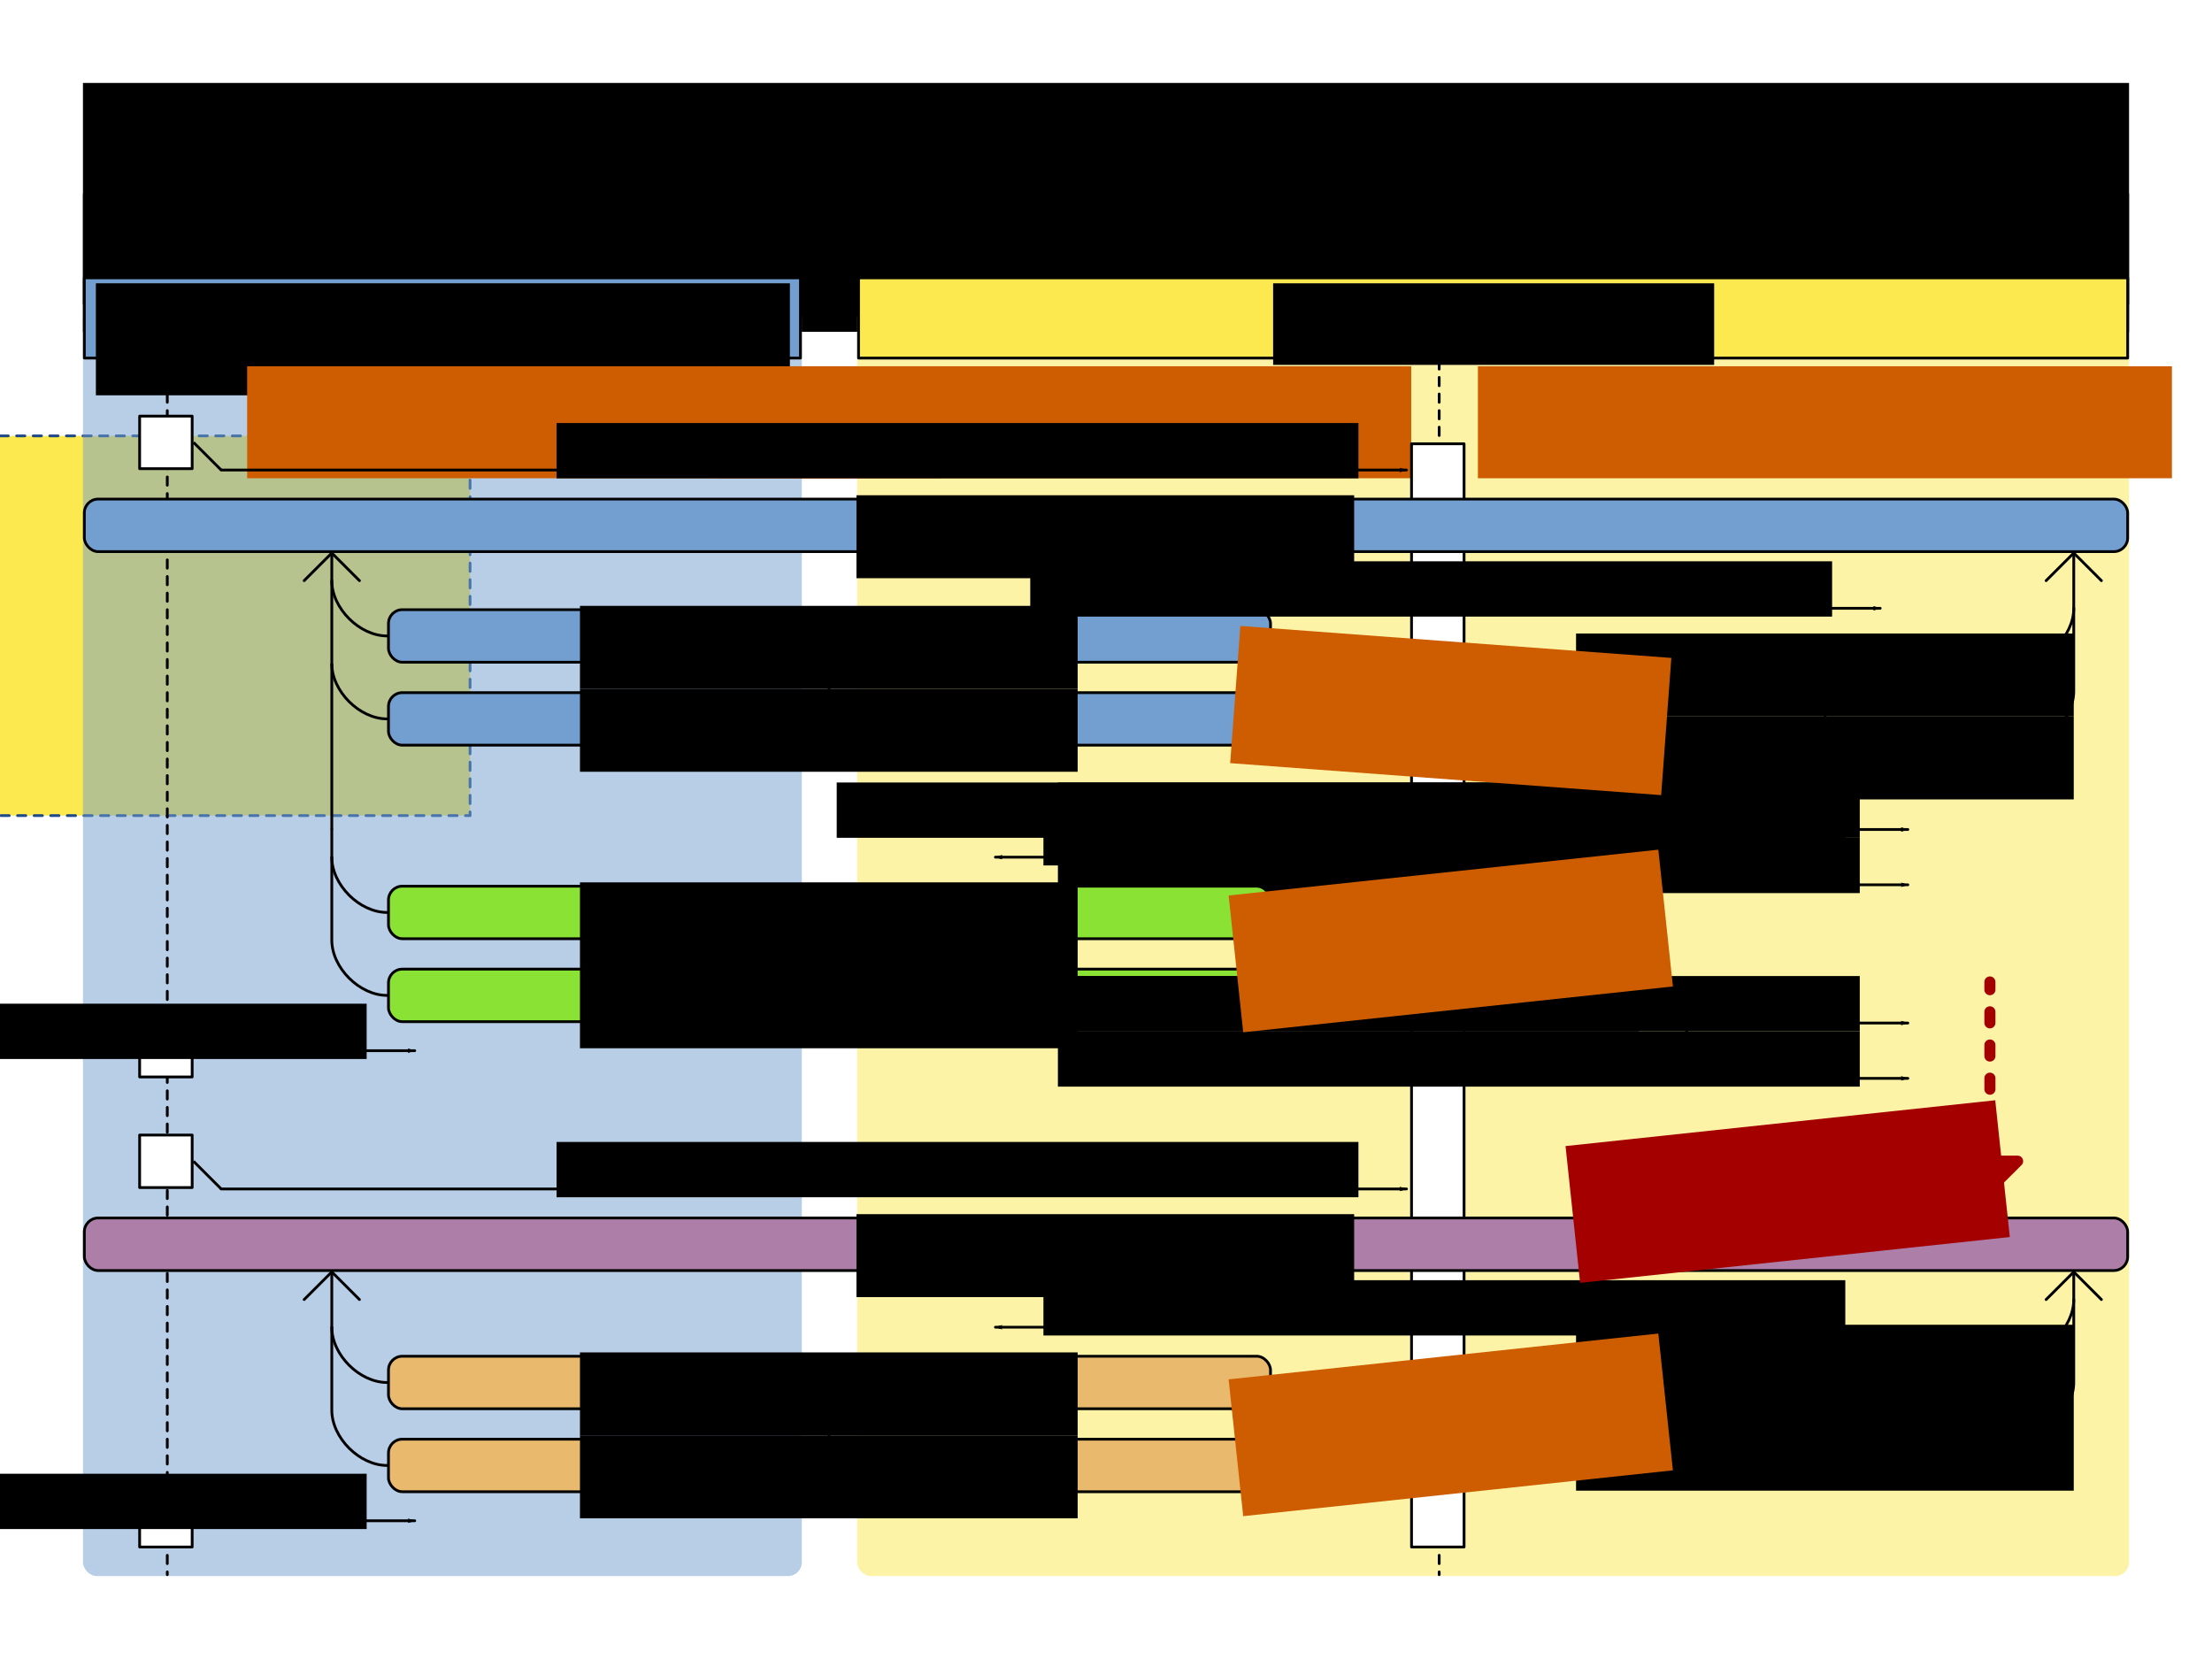 <?xml version="1.0" encoding="UTF-8" standalone="no"?>
<!-- Created with Inkscape (http://www.inkscape.org/) -->

<svg
   xmlns:dc="http://purl.org/dc/elements/1.1/"
   xmlns:cc="http://creativecommons.org/ns#"
   xmlns:rdf="http://www.w3.org/1999/02/22-rdf-syntax-ns#"
   xmlns:svg="http://www.w3.org/2000/svg"
   xmlns="http://www.w3.org/2000/svg"
   xmlns:sodipodi="http://sodipodi.sourceforge.net/DTD/sodipodi-0.dtd"
   xmlns:inkscape="http://www.inkscape.org/namespaces/inkscape"
   width="800"
   height="600"
   id="svg2"
   version="1.1"
   inkscape:version="0.91 r13725"
   sodipodi:docname="realTimePlanningConcurrencySequenceDiagram.svg"
   inkscape:export-filename="realTimePlanningConcurrencySequenceDiagram.png"
   inkscape:export-xdpi="90"
   inkscape:export-ydpi="90">
  <defs
     id="defs4">
    <marker
       inkscape:stockid="Arrow1Lend"
       orient="auto"
       refY="0"
       refX="0"
       id="marker7156"
       style="overflow:visible"
       inkscape:isstock="true">
      <path
         id="path7158"
         d="M 0,0 5,-5 -12.5,0 5,5 0,0 Z"
         style="fill:#000000;fill-opacity:1;fill-rule:evenodd;stroke:#000000;stroke-width:1pt;stroke-opacity:1"
         transform="matrix(-0.8,0,0,-0.8,-10,0)"
         inkscape:connector-curvature="0" />
    </marker>
    <marker
       inkscape:stockid="TriangleOutL"
       orient="auto"
       refY="0.0"
       refX="0.0"
       id="marker5849"
       style="overflow:visible"
       inkscape:isstock="true">
      <path
         id="path5851"
         d="M 5.77,0.0 L -2.88,5.0 L -2.88,-5.0 L 5.77,0.0 z "
         style="fill-rule:evenodd;stroke:#000000;stroke-width:1pt;stroke-opacity:1;fill:#000000;fill-opacity:1"
         transform="scale(0.8)" />
    </marker>
    <marker
       inkscape:stockid="TriangleOutL"
       orient="auto"
       refY="0.0"
       refX="0.0"
       id="TriangleOutL"
       style="overflow:visible"
       inkscape:isstock="true">
      <path
         id="path5487"
         d="M 5.77,0.0 L -2.88,5.0 L -2.88,-5.0 L 5.77,0.0 z "
         style="fill-rule:evenodd;stroke:#000000;stroke-width:1pt;stroke-opacity:1;fill:#000000;fill-opacity:1"
         transform="scale(0.8)" />
    </marker>
    <marker
       inkscape:isstock="true"
       style="overflow:visible"
       id="marker5085"
       refX="0"
       refY="0"
       orient="auto"
       inkscape:stockid="Arrow1Lend"
       inkscape:collect="always">
      <path
         inkscape:connector-curvature="0"
         transform="matrix(-0.8,0,0,-0.8,-10,0)"
         style="fill:#000000;fill-opacity:1;fill-rule:evenodd;stroke:#000000;stroke-width:1pt;stroke-opacity:1"
         d="M 0,0 5,-5 -12.5,0 5,5 0,0 Z"
         id="path5087" />
    </marker>
    <marker
       inkscape:stockid="Arrow1Lend"
       orient="auto"
       refY="0"
       refX="0"
       id="marker4847"
       style="overflow:visible"
       inkscape:isstock="true">
      <path
         id="path4849"
         d="M 0,0 5,-5 -12.5,0 5,5 0,0 Z"
         style="fill:#000000;fill-opacity:1;fill-rule:evenodd;stroke:#000000;stroke-width:1pt;stroke-opacity:1"
         transform="matrix(-0.8,0,0,-0.8,-10,0)"
         inkscape:connector-curvature="0" />
    </marker>
    <marker
       inkscape:stockid="Arrow1Lend"
       orient="auto"
       refY="0"
       refX="0"
       id="marker6489"
       style="overflow:visible"
       inkscape:isstock="true">
      <path
         id="path6491"
         d="M 0,0 5,-5 -12.5,0 5,5 0,0 Z"
         style="fill:#000000;fill-opacity:1;fill-rule:evenodd;stroke:#000000;stroke-width:1pt;stroke-opacity:1"
         transform="matrix(-0.8,0,0,-0.8,-10,0)"
         inkscape:connector-curvature="0" />
    </marker>
    <marker
       inkscape:isstock="true"
       style="overflow:visible"
       id="marker6247"
       refX="0"
       refY="0"
       orient="auto"
       inkscape:stockid="Arrow1Lend"
       inkscape:collect="always">
      <path
         inkscape:connector-curvature="0"
         transform="matrix(-0.8,0,0,-0.8,-10,0)"
         style="fill:#000000;fill-opacity:1;fill-rule:evenodd;stroke:#000000;stroke-width:1pt;stroke-opacity:1"
         d="M 0,0 5,-5 -12.5,0 5,5 0,0 Z"
         id="path6249" />
    </marker>
    <marker
       inkscape:stockid="Arrow1Lend"
       orient="auto"
       refY="0"
       refX="0"
       id="marker6021"
       style="overflow:visible"
       inkscape:isstock="true">
      <path
         inkscape:connector-curvature="0"
         id="path6023"
         d="M 0,0 5,-5 -12.5,0 5,5 0,0 Z"
         style="fill:#000000;fill-opacity:1;fill-rule:evenodd;stroke:#000000;stroke-width:1pt;stroke-opacity:1"
         transform="matrix(-0.8,0,0,-0.8,-10,0)" />
    </marker>
    <marker
       inkscape:stockid="Arrow1Lend"
       orient="auto"
       refY="0.0"
       refX="0.0"
       id="marker12080"
       style="overflow:visible;"
       inkscape:isstock="true">
      <path
         id="path12082"
         d="M 0.0,0.0 L 5.0,-5.0 L -12.5,0.0 L 5.0,5.0 L 0.0,0.0 z "
         style="fill-rule:evenodd;stroke:#000000;stroke-width:1pt;stroke-opacity:1;fill:#000000;fill-opacity:1"
         transform="scale(0.8) rotate(180) translate(12.5,0)" />
    </marker>
    <marker
       inkscape:isstock="true"
       style="overflow:visible;"
       id="marker11926"
       refX="0.0"
       refY="0.0"
       orient="auto"
       inkscape:stockid="Arrow1Lend">
      <path
         transform="scale(0.8) rotate(180) translate(12.5,0)"
         style="fill-rule:evenodd;stroke:#000000;stroke-width:1pt;stroke-opacity:1;fill:#000000;fill-opacity:1"
         d="M 0.0,0.0 L 5.0,-5.0 L -12.5,0.0 L 5.0,5.0 L 0.0,0.0 z "
         id="path11928" />
    </marker>
    <marker
       inkscape:stockid="Arrow1Lend"
       orient="auto"
       refY="0.0"
       refX="0.0"
       id="marker11778"
       style="overflow:visible;"
       inkscape:isstock="true">
      <path
         id="path11780"
         d="M 0.0,0.0 L 5.0,-5.0 L -12.5,0.0 L 5.0,5.0 L 0.0,0.0 z "
         style="fill-rule:evenodd;stroke:#000000;stroke-width:1pt;stroke-opacity:1;fill:#000000;fill-opacity:1"
         transform="scale(0.8) rotate(180) translate(12.5,0)" />
    </marker>
    <marker
       inkscape:isstock="true"
       style="overflow:visible;"
       id="marker11636"
       refX="0.0"
       refY="0.0"
       orient="auto"
       inkscape:stockid="Arrow1Lend">
      <path
         transform="scale(0.8) rotate(180) translate(12.5,0)"
         style="fill-rule:evenodd;stroke:#000000;stroke-width:1pt;stroke-opacity:1;fill:#000000;fill-opacity:1"
         d="M 0.0,0.0 L 5.0,-5.0 L -12.5,0.0 L 5.0,5.0 L 0.0,0.0 z "
         id="path11638" />
    </marker>
    <marker
       inkscape:isstock="true"
       style="overflow:visible;"
       id="marker11500"
       refX="0.0"
       refY="0.0"
       orient="auto"
       inkscape:stockid="Arrow1Lend">
      <path
         transform="scale(0.8) rotate(180) translate(12.5,0)"
         style="fill-rule:evenodd;stroke:#000000;stroke-width:1pt;stroke-opacity:1;fill:#000000;fill-opacity:1"
         d="M 0.0,0.0 L 5.0,-5.0 L -12.5,0.0 L 5.0,5.0 L 0.0,0.0 z "
         id="path11502" />
    </marker>
    <marker
       inkscape:stockid="Arrow1Lend"
       orient="auto"
       refY="0.0"
       refX="0.0"
       id="marker11370"
       style="overflow:visible;"
       inkscape:isstock="true">
      <path
         id="path11372"
         d="M 0.0,0.0 L 5.0,-5.0 L -12.5,0.0 L 5.0,5.0 L 0.0,0.0 z "
         style="fill-rule:evenodd;stroke:#000000;stroke-width:1pt;stroke-opacity:1;fill:#000000;fill-opacity:1"
         transform="scale(0.8) rotate(180) translate(12.5,0)" />
    </marker>
    <marker
       inkscape:isstock="true"
       style="overflow:visible;"
       id="marker11240"
       refX="0.0"
       refY="0.0"
       orient="auto"
       inkscape:stockid="Arrow1Lend">
      <path
         transform="scale(0.8) rotate(180) translate(12.5,0)"
         style="fill-rule:evenodd;stroke:#000000;stroke-width:1pt;stroke-opacity:1;fill:#000000;fill-opacity:1"
         d="M 0.0,0.0 L 5.0,-5.0 L -12.5,0.0 L 5.0,5.0 L 0.0,0.0 z "
         id="path11242" />
    </marker>
    <marker
       inkscape:stockid="Arrow1Lend"
       orient="auto"
       refY="0.0"
       refX="0.0"
       id="marker11122"
       style="overflow:visible;"
       inkscape:isstock="true">
      <path
         id="path11124"
         d="M 0.0,0.0 L 5.0,-5.0 L -12.5,0.0 L 5.0,5.0 L 0.0,0.0 z "
         style="fill-rule:evenodd;stroke:#000000;stroke-width:1pt;stroke-opacity:1;fill:#000000;fill-opacity:1"
         transform="scale(0.8) rotate(180) translate(12.5,0)" />
    </marker>
    <marker
       inkscape:isstock="true"
       style="overflow:visible;"
       id="marker11010"
       refX="0.0"
       refY="0.0"
       orient="auto"
       inkscape:stockid="Arrow1Lend">
      <path
         transform="scale(0.8) rotate(180) translate(12.5,0)"
         style="fill-rule:evenodd;stroke:#000000;stroke-width:1pt;stroke-opacity:1;fill:#000000;fill-opacity:1"
         d="M 0.0,0.0 L 5.0,-5.0 L -12.5,0.0 L 5.0,5.0 L 0.0,0.0 z "
         id="path11012" />
    </marker>
    <marker
       inkscape:stockid="Arrow1Lend"
       orient="auto"
       refY="0.0"
       refX="0.0"
       id="marker10904"
       style="overflow:visible;"
       inkscape:isstock="true">
      <path
         id="path10906"
         d="M 0.0,0.0 L 5.0,-5.0 L -12.5,0.0 L 5.0,5.0 L 0.0,0.0 z "
         style="fill-rule:evenodd;stroke:#000000;stroke-width:1pt;stroke-opacity:1;fill:#000000;fill-opacity:1"
         transform="scale(0.8) rotate(180) translate(12.5,0)" />
    </marker>
    <marker
       inkscape:stockid="Arrow1Lend"
       orient="auto"
       refY="0.0"
       refX="0.0"
       id="marker10774"
       style="overflow:visible;"
       inkscape:isstock="true">
      <path
         id="path10776"
         d="M 0.0,0.0 L 5.0,-5.0 L -12.5,0.0 L 5.0,5.0 L 0.0,0.0 z "
         style="fill-rule:evenodd;stroke:#000000;stroke-width:1pt;stroke-opacity:1;fill:#000000;fill-opacity:1"
         transform="scale(0.8) rotate(180) translate(12.5,0)" />
    </marker>
    <marker
       inkscape:isstock="true"
       style="overflow:visible;"
       id="marker10680"
       refX="0.0"
       refY="0.0"
       orient="auto"
       inkscape:stockid="Arrow1Lend">
      <path
         transform="scale(0.8) rotate(180) translate(12.5,0)"
         style="fill-rule:evenodd;stroke:#000000;stroke-width:1pt;stroke-opacity:1;fill:#000000;fill-opacity:1"
         d="M 0.0,0.0 L 5.0,-5.0 L -12.5,0.0 L 5.0,5.0 L 0.0,0.0 z "
         id="path10682" />
    </marker>
    <marker
       inkscape:stockid="Arrow1Lend"
       orient="auto"
       refY="0.0"
       refX="0.0"
       id="marker10592"
       style="overflow:visible;"
       inkscape:isstock="true">
      <path
         id="path10594"
         d="M 0.0,0.0 L 5.0,-5.0 L -12.5,0.0 L 5.0,5.0 L 0.0,0.0 z "
         style="fill-rule:evenodd;stroke:#000000;stroke-width:1pt;stroke-opacity:1;fill:#000000;fill-opacity:1"
         transform="scale(0.8) rotate(180) translate(12.5,0)" />
    </marker>
    <marker
       inkscape:isstock="true"
       style="overflow:visible;"
       id="marker10504"
       refX="0.0"
       refY="0.0"
       orient="auto"
       inkscape:stockid="Arrow1Lend">
      <path
         transform="scale(0.8) rotate(180) translate(12.5,0)"
         style="fill-rule:evenodd;stroke:#000000;stroke-width:1pt;stroke-opacity:1;fill:#000000;fill-opacity:1"
         d="M 0.0,0.0 L 5.0,-5.0 L -12.5,0.0 L 5.0,5.0 L 0.0,0.0 z "
         id="path10506" />
    </marker>
    <marker
       inkscape:stockid="Arrow1Lend"
       orient="auto"
       refY="0.0"
       refX="0.0"
       id="marker5248"
       style="overflow:visible;"
       inkscape:isstock="true">
      <path
         id="path5250"
         d="M 0.0,0.0 L 5.0,-5.0 L -12.5,0.0 L 5.0,5.0 L 0.0,0.0 z "
         style="fill-rule:evenodd;stroke:#5c3566;stroke-width:1pt;stroke-opacity:1;fill:#5c3566;fill-opacity:1"
         transform="scale(0.8) rotate(180) translate(12.5,0)" />
    </marker>
    <marker
       inkscape:stockid="Arrow1Mend"
       orient="auto"
       refY="0.0"
       refX="0.0"
       id="Arrow1Mend"
       style="overflow:visible;"
       inkscape:isstock="true">
      <path
         id="path4351"
         d="M 0.0,0.0 L 5.0,-5.0 L -12.5,0.0 L 5.0,5.0 L 0.0,0.0 z "
         style="fill-rule:evenodd;stroke:#000000;stroke-width:1pt;stroke-opacity:1;fill:#000000;fill-opacity:1"
         transform="scale(0.4) rotate(180) translate(10,0)" />
    </marker>
    <marker
       inkscape:stockid="Arrow2Lstart"
       orient="auto"
       refY="0.0"
       refX="0.0"
       id="Arrow2Lstart"
       style="overflow:visible"
       inkscape:isstock="true">
      <path
         id="path4360"
         style="fill-rule:evenodd;stroke-width:0.625;stroke-linejoin:round;stroke:#000000;stroke-opacity:1;fill:#000000;fill-opacity:1"
         d="M 8.719,4.034 L -2.207,0.016 L 8.719,-4.002 C 6.973,-1.63 6.983,1.616 8.719,4.034 z "
         transform="scale(1.1) translate(1,0)" />
    </marker>
    <marker
       inkscape:stockid="Arrow1Lstart"
       orient="auto"
       refY="0.0"
       refX="0.0"
       id="Arrow1Lstart"
       style="overflow:visible"
       inkscape:isstock="true">
      <path
         id="path4342"
         d="M 0.0,0.0 L 5.0,-5.0 L -12.5,0.0 L 5.0,5.0 L 0.0,0.0 z "
         style="fill-rule:evenodd;stroke:#000000;stroke-width:1pt;stroke-opacity:1;fill:#000000;fill-opacity:1"
         transform="scale(0.8) translate(12.5,0)" />
    </marker>
    <inkscape:path-effect
       effect="spiro"
       id="path-effect3749"
       is_visible="true" />
    <inkscape:perspective
       sodipodi:type="inkscape:persp3d"
       inkscape:vp_x="0 : 526.18109 : 1"
       inkscape:vp_y="0 : 1000 : 0"
       inkscape:vp_z="744.09448 : 526.18109 : 1"
       inkscape:persp3d-origin="372.04724 : 350.78739 : 1"
       id="perspective10" />
    <inkscape:perspective
       id="perspective3633"
       inkscape:persp3d-origin="0.5 : 0.33333333 : 1"
       inkscape:vp_z="1 : 0.5 : 1"
       inkscape:vp_y="0 : 1000 : 0"
       inkscape:vp_x="0 : 0.5 : 1"
       sodipodi:type="inkscape:persp3d" />
    <inkscape:perspective
       id="perspective3633-0"
       inkscape:persp3d-origin="0.5 : 0.33333333 : 1"
       inkscape:vp_z="1 : 0.5 : 1"
       inkscape:vp_y="0 : 1000 : 0"
       inkscape:vp_x="0 : 0.5 : 1"
       sodipodi:type="inkscape:persp3d" />
    <inkscape:perspective
       id="perspective3633-4"
       inkscape:persp3d-origin="0.5 : 0.33333333 : 1"
       inkscape:vp_z="1 : 0.5 : 1"
       inkscape:vp_y="0 : 1000 : 0"
       inkscape:vp_x="0 : 0.5 : 1"
       sodipodi:type="inkscape:persp3d" />
    <inkscape:perspective
       id="perspective3633-6"
       inkscape:persp3d-origin="0.5 : 0.33333333 : 1"
       inkscape:vp_z="1 : 0.5 : 1"
       inkscape:vp_y="0 : 1000 : 0"
       inkscape:vp_x="0 : 0.5 : 1"
       sodipodi:type="inkscape:persp3d" />
    <inkscape:perspective
       id="perspective3702"
       inkscape:persp3d-origin="0.5 : 0.33333333 : 1"
       inkscape:vp_z="1 : 0.5 : 1"
       inkscape:vp_y="0 : 1000 : 0"
       inkscape:vp_x="0 : 0.5 : 1"
       sodipodi:type="inkscape:persp3d" />
    <inkscape:perspective
       id="perspective3740"
       inkscape:persp3d-origin="0.5 : 0.33333333 : 1"
       inkscape:vp_z="1 : 0.5 : 1"
       inkscape:vp_y="0 : 1000 : 0"
       inkscape:vp_x="0 : 0.5 : 1"
       sodipodi:type="inkscape:persp3d" />
    <inkscape:perspective
       id="perspective3775"
       inkscape:persp3d-origin="0.5 : 0.33333333 : 1"
       inkscape:vp_z="1 : 0.5 : 1"
       inkscape:vp_y="0 : 1000 : 0"
       inkscape:vp_x="0 : 0.5 : 1"
       sodipodi:type="inkscape:persp3d" />
    <inkscape:perspective
       id="perspective3775-7"
       inkscape:persp3d-origin="0.5 : 0.33333333 : 1"
       inkscape:vp_z="1 : 0.5 : 1"
       inkscape:vp_y="0 : 1000 : 0"
       inkscape:vp_x="0 : 0.5 : 1"
       sodipodi:type="inkscape:persp3d" />
    <inkscape:perspective
       id="perspective3775-4"
       inkscape:persp3d-origin="0.5 : 0.33333333 : 1"
       inkscape:vp_z="1 : 0.5 : 1"
       inkscape:vp_y="0 : 1000 : 0"
       inkscape:vp_x="0 : 0.5 : 1"
       sodipodi:type="inkscape:persp3d" />
    <inkscape:perspective
       id="perspective3775-75"
       inkscape:persp3d-origin="0.5 : 0.33333333 : 1"
       inkscape:vp_z="1 : 0.5 : 1"
       inkscape:vp_y="0 : 1000 : 0"
       inkscape:vp_x="0 : 0.5 : 1"
       sodipodi:type="inkscape:persp3d" />
    <inkscape:perspective
       id="perspective3896"
       inkscape:persp3d-origin="0.5 : 0.33333333 : 1"
       inkscape:vp_z="1 : 0.5 : 1"
       inkscape:vp_y="0 : 1000 : 0"
       inkscape:vp_x="0 : 0.5 : 1"
       sodipodi:type="inkscape:persp3d" />
    <inkscape:perspective
       id="perspective3896-4"
       inkscape:persp3d-origin="0.5 : 0.33333333 : 1"
       inkscape:vp_z="1 : 0.5 : 1"
       inkscape:vp_y="0 : 1000 : 0"
       inkscape:vp_x="0 : 0.5 : 1"
       sodipodi:type="inkscape:persp3d" />
    <inkscape:perspective
       id="perspective3927"
       inkscape:persp3d-origin="0.5 : 0.33333333 : 1"
       inkscape:vp_z="1 : 0.5 : 1"
       inkscape:vp_y="0 : 1000 : 0"
       inkscape:vp_x="0 : 0.5 : 1"
       sodipodi:type="inkscape:persp3d" />
    <inkscape:perspective
       id="perspective3927-3"
       inkscape:persp3d-origin="0.5 : 0.33333333 : 1"
       inkscape:vp_z="1 : 0.5 : 1"
       inkscape:vp_y="0 : 1000 : 0"
       inkscape:vp_x="0 : 0.5 : 1"
       sodipodi:type="inkscape:persp3d" />
    <inkscape:perspective
       id="perspective3927-8"
       inkscape:persp3d-origin="0.5 : 0.33333333 : 1"
       inkscape:vp_z="1 : 0.5 : 1"
       inkscape:vp_y="0 : 1000 : 0"
       inkscape:vp_x="0 : 0.5 : 1"
       sodipodi:type="inkscape:persp3d" />
    <inkscape:perspective
       id="perspective4002"
       inkscape:persp3d-origin="0.5 : 0.33333333 : 1"
       inkscape:vp_z="1 : 0.5 : 1"
       inkscape:vp_y="0 : 1000 : 0"
       inkscape:vp_x="0 : 0.5 : 1"
       sodipodi:type="inkscape:persp3d" />
    <inkscape:perspective
       id="perspective4002-7"
       inkscape:persp3d-origin="0.5 : 0.33333333 : 1"
       inkscape:vp_z="1 : 0.5 : 1"
       inkscape:vp_y="0 : 1000 : 0"
       inkscape:vp_x="0 : 0.5 : 1"
       sodipodi:type="inkscape:persp3d" />
    <inkscape:perspective
       id="perspective4002-2"
       inkscape:persp3d-origin="0.5 : 0.33333333 : 1"
       inkscape:vp_z="1 : 0.5 : 1"
       inkscape:vp_y="0 : 1000 : 0"
       inkscape:vp_x="0 : 0.5 : 1"
       sodipodi:type="inkscape:persp3d" />
    <inkscape:perspective
       id="perspective4077"
       inkscape:persp3d-origin="0.5 : 0.33333333 : 1"
       inkscape:vp_z="1 : 0.5 : 1"
       inkscape:vp_y="0 : 1000 : 0"
       inkscape:vp_x="0 : 0.5 : 1"
       sodipodi:type="inkscape:persp3d" />
    <inkscape:perspective
       id="perspective4077-4"
       inkscape:persp3d-origin="0.5 : 0.33333333 : 1"
       inkscape:vp_z="1 : 0.5 : 1"
       inkscape:vp_y="0 : 1000 : 0"
       inkscape:vp_x="0 : 0.5 : 1"
       sodipodi:type="inkscape:persp3d" />
    <inkscape:perspective
       id="perspective4077-46"
       inkscape:persp3d-origin="0.5 : 0.33333333 : 1"
       inkscape:vp_z="1 : 0.5 : 1"
       inkscape:vp_y="0 : 1000 : 0"
       inkscape:vp_x="0 : 0.5 : 1"
       sodipodi:type="inkscape:persp3d" />
    <inkscape:perspective
       id="perspective4152"
       inkscape:persp3d-origin="0.5 : 0.33333333 : 1"
       inkscape:vp_z="1 : 0.5 : 1"
       inkscape:vp_y="0 : 1000 : 0"
       inkscape:vp_x="0 : 0.5 : 1"
       sodipodi:type="inkscape:persp3d" />
    <inkscape:perspective
       id="perspective4152-7"
       inkscape:persp3d-origin="0.5 : 0.33333333 : 1"
       inkscape:vp_z="1 : 0.5 : 1"
       inkscape:vp_y="0 : 1000 : 0"
       inkscape:vp_x="0 : 0.5 : 1"
       sodipodi:type="inkscape:persp3d" />
    <inkscape:perspective
       id="perspective4152-0"
       inkscape:persp3d-origin="0.5 : 0.33333333 : 1"
       inkscape:vp_z="1 : 0.5 : 1"
       inkscape:vp_y="0 : 1000 : 0"
       inkscape:vp_x="0 : 0.5 : 1"
       sodipodi:type="inkscape:persp3d" />
    <inkscape:perspective
       id="perspective4227"
       inkscape:persp3d-origin="0.5 : 0.33333333 : 1"
       inkscape:vp_z="1 : 0.5 : 1"
       inkscape:vp_y="0 : 1000 : 0"
       inkscape:vp_x="0 : 0.5 : 1"
       sodipodi:type="inkscape:persp3d" />
    <inkscape:perspective
       id="perspective4227-1"
       inkscape:persp3d-origin="0.5 : 0.33333333 : 1"
       inkscape:vp_z="1 : 0.5 : 1"
       inkscape:vp_y="0 : 1000 : 0"
       inkscape:vp_x="0 : 0.5 : 1"
       sodipodi:type="inkscape:persp3d" />
    <inkscape:perspective
       id="perspective4227-3"
       inkscape:persp3d-origin="0.5 : 0.33333333 : 1"
       inkscape:vp_z="1 : 0.5 : 1"
       inkscape:vp_y="0 : 1000 : 0"
       inkscape:vp_x="0 : 0.5 : 1"
       sodipodi:type="inkscape:persp3d" />
    <inkscape:perspective
       id="perspective2987"
       inkscape:persp3d-origin="0.5 : 0.33333333 : 1"
       inkscape:vp_z="1 : 0.5 : 1"
       inkscape:vp_y="0 : 1000 : 0"
       inkscape:vp_x="0 : 0.5 : 1"
       sodipodi:type="inkscape:persp3d" />
    <inkscape:perspective
       id="perspective3018"
       inkscape:persp3d-origin="0.5 : 0.33333333 : 1"
       inkscape:vp_z="1 : 0.5 : 1"
       inkscape:vp_y="0 : 1000 : 0"
       inkscape:vp_x="0 : 0.5 : 1"
       sodipodi:type="inkscape:persp3d" />
    <inkscape:perspective
       id="perspective3049"
       inkscape:persp3d-origin="0.5 : 0.33333333 : 1"
       inkscape:vp_z="1 : 0.5 : 1"
       inkscape:vp_y="0 : 1000 : 0"
       inkscape:vp_x="0 : 0.5 : 1"
       sodipodi:type="inkscape:persp3d" />
    <marker
       inkscape:isstock="true"
       style="overflow:visible"
       id="marker11926-5"
       refX="0"
       refY="0"
       orient="auto"
       inkscape:stockid="Arrow1Lend">
      <path
         inkscape:connector-curvature="0"
         transform="matrix(-0.8,0,0,-0.8,-10,0)"
         style="fill:#000000;fill-opacity:1;fill-rule:evenodd;stroke:#000000;stroke-width:1pt;stroke-opacity:1"
         d="M 0,0 5,-5 -12.5,0 5,5 0,0 Z"
         id="path11928-2" />
    </marker>
    <marker
       inkscape:stockid="Arrow1Lend"
       orient="auto"
       refY="0"
       refX="0"
       id="marker12080-6"
       style="overflow:visible"
       inkscape:isstock="true">
      <path
         inkscape:connector-curvature="0"
         id="path12082-9"
         d="M 0,0 5,-5 -12.5,0 5,5 0,0 Z"
         style="fill:#000000;fill-opacity:1;fill-rule:evenodd;stroke:#000000;stroke-width:1pt;stroke-opacity:1"
         transform="matrix(-0.8,0,0,-0.8,-10,0)" />
    </marker>
    <marker
       inkscape:isstock="true"
       style="overflow:visible"
       id="marker11636-0"
       refX="0"
       refY="0"
       orient="auto"
       inkscape:stockid="Arrow1Lend">
      <path
         inkscape:connector-curvature="0"
         transform="matrix(-0.8,0,0,-0.8,-10,0)"
         style="fill:#000000;fill-opacity:1;fill-rule:evenodd;stroke:#000000;stroke-width:1pt;stroke-opacity:1"
         d="M 0,0 5,-5 -12.5,0 5,5 0,0 Z"
         id="path11638-5" />
    </marker>
    <marker
       inkscape:stockid="Arrow1Lend"
       orient="auto"
       refY="0"
       refX="0"
       id="marker11778-6"
       style="overflow:visible"
       inkscape:isstock="true">
      <path
         inkscape:connector-curvature="0"
         id="path11780-3"
         d="M 0,0 5,-5 -12.5,0 5,5 0,0 Z"
         style="fill:#000000;fill-opacity:1;fill-rule:evenodd;stroke:#000000;stroke-width:1pt;stroke-opacity:1"
         transform="matrix(-0.8,0,0,-0.8,-10,0)" />
    </marker>
    <marker
       inkscape:isstock="true"
       style="overflow:visible"
       id="marker11500-1"
       refX="0"
       refY="0"
       orient="auto"
       inkscape:stockid="Arrow1Lend">
      <path
         inkscape:connector-curvature="0"
         transform="matrix(-0.8,0,0,-0.8,-10,0)"
         style="fill:#000000;fill-opacity:1;fill-rule:evenodd;stroke:#000000;stroke-width:1pt;stroke-opacity:1"
         d="M 0,0 5,-5 -12.5,0 5,5 0,0 Z"
         id="path11502-5" />
    </marker>
    <marker
       inkscape:stockid="Arrow1Lend"
       orient="auto"
       refY="0"
       refX="0"
       id="marker11370-4"
       style="overflow:visible"
       inkscape:isstock="true">
      <path
         inkscape:connector-curvature="0"
         id="path11372-3"
         d="M 0,0 5,-5 -12.5,0 5,5 0,0 Z"
         style="fill:#000000;fill-opacity:1;fill-rule:evenodd;stroke:#000000;stroke-width:1pt;stroke-opacity:1"
         transform="matrix(-0.8,0,0,-0.8,-10,0)" />
    </marker>
    <marker
       inkscape:isstock="true"
       style="overflow:visible"
       id="marker10680-1"
       refX="0"
       refY="0"
       orient="auto"
       inkscape:stockid="Arrow1Lend">
      <path
         inkscape:connector-curvature="0"
         transform="matrix(-0.8,0,0,-0.8,-10,0)"
         style="fill:#000000;fill-opacity:1;fill-rule:evenodd;stroke:#000000;stroke-width:1pt;stroke-opacity:1"
         d="M 0,0 5,-5 -12.5,0 5,5 0,0 Z"
         id="path10682-0" />
    </marker>
    <marker
       inkscape:stockid="Arrow1Lend"
       orient="auto"
       refY="0"
       refX="0"
       id="marker10774-1"
       style="overflow:visible"
       inkscape:isstock="true">
      <path
         inkscape:connector-curvature="0"
         id="path10776-0"
         d="M 0,0 5,-5 -12.5,0 5,5 0,0 Z"
         style="fill:#000000;fill-opacity:1;fill-rule:evenodd;stroke:#000000;stroke-width:1pt;stroke-opacity:1"
         transform="matrix(-0.8,0,0,-0.8,-10,0)" />
    </marker>
    <marker
       inkscape:isstock="true"
       style="overflow:visible"
       id="marker10504-9"
       refX="0"
       refY="0"
       orient="auto"
       inkscape:stockid="Arrow1Lend">
      <path
         inkscape:connector-curvature="0"
         transform="matrix(-0.8,0,0,-0.8,-10,0)"
         style="fill:#000000;fill-opacity:1;fill-rule:evenodd;stroke:#000000;stroke-width:1pt;stroke-opacity:1"
         d="M 0,0 5,-5 -12.5,0 5,5 0,0 Z"
         id="path10506-4" />
    </marker>
    <marker
       inkscape:stockid="Arrow1Lend"
       orient="auto"
       refY="0"
       refX="0"
       id="marker10592-2"
       style="overflow:visible"
       inkscape:isstock="true">
      <path
         inkscape:connector-curvature="0"
         id="path10594-4"
         d="M 0,0 5,-5 -12.5,0 5,5 0,0 Z"
         style="fill:#000000;fill-opacity:1;fill-rule:evenodd;stroke:#000000;stroke-width:1pt;stroke-opacity:1"
         transform="matrix(-0.8,0,0,-0.8,-10,0)" />
    </marker>
    <marker
       inkscape:isstock="true"
       style="overflow:visible"
       id="marker11240-2"
       refX="0"
       refY="0"
       orient="auto"
       inkscape:stockid="Arrow1Lend">
      <path
         inkscape:connector-curvature="0"
         transform="matrix(-0.8,0,0,-0.8,-10,0)"
         style="fill:#000000;fill-opacity:1;fill-rule:evenodd;stroke:#000000;stroke-width:1pt;stroke-opacity:1"
         d="M 0,0 5,-5 -12.5,0 5,5 0,0 Z"
         id="path11242-7" />
    </marker>
    <marker
       inkscape:stockid="Arrow1Lend"
       orient="auto"
       refY="0"
       refX="0"
       id="marker11122-6"
       style="overflow:visible"
       inkscape:isstock="true">
      <path
         inkscape:connector-curvature="0"
         id="path11124-6"
         d="M 0,0 5,-5 -12.5,0 5,5 0,0 Z"
         style="fill:#000000;fill-opacity:1;fill-rule:evenodd;stroke:#000000;stroke-width:1pt;stroke-opacity:1"
         transform="matrix(-0.8,0,0,-0.8,-10,0)" />
    </marker>
    <marker
       inkscape:isstock="true"
       style="overflow:visible"
       id="marker6247-5"
       refX="0"
       refY="0"
       orient="auto"
       inkscape:stockid="Arrow1Lend"
       inkscape:collect="always">
      <path
         inkscape:connector-curvature="0"
         transform="matrix(-0.8,0,0,-0.8,-10,0)"
         style="fill:#000000;fill-opacity:1;fill-rule:evenodd;stroke:#000000;stroke-width:1pt;stroke-opacity:1"
         d="M 0,0 5,-5 -12.5,0 5,5 0,0 Z"
         id="path6249-9" />
    </marker>
    <marker
       inkscape:stockid="Arrow1Lend"
       orient="auto"
       refY="0"
       refX="0"
       id="marker6489-8"
       style="overflow:visible"
       inkscape:isstock="true">
      <path
         id="path6491-7"
         d="M 0,0 5,-5 -12.5,0 5,5 0,0 Z"
         style="fill:#000000;fill-opacity:1;fill-rule:evenodd;stroke:#000000;stroke-width:1pt;stroke-opacity:1"
         transform="matrix(-0.8,0,0,-0.8,-10,0)"
         inkscape:connector-curvature="0" />
    </marker>
    <marker
       inkscape:isstock="true"
       style="overflow:visible"
       id="marker6247-4"
       refX="0"
       refY="0"
       orient="auto"
       inkscape:stockid="Arrow1Lend"
       inkscape:collect="always">
      <path
         inkscape:connector-curvature="0"
         transform="matrix(-0.8,0,0,-0.8,-10,0)"
         style="fill:#000000;fill-opacity:1;fill-rule:evenodd;stroke:#000000;stroke-width:1pt;stroke-opacity:1"
         d="M 0,0 5,-5 -12.5,0 5,5 0,0 Z"
         id="path6249-6" />
    </marker>
    <marker
       inkscape:stockid="Arrow1Lend"
       orient="auto"
       refY="0"
       refX="0"
       id="marker5020"
       style="overflow:visible"
       inkscape:isstock="true"
       inkscape:collect="always">
      <path
         id="path5022"
         d="M 0,0 5,-5 -12.5,0 5,5 0,0 Z"
         style="fill:#000000;fill-opacity:1;fill-rule:evenodd;stroke:#000000;stroke-width:1pt;stroke-opacity:1"
         transform="matrix(-0.8,0,0,-0.8,-10,0)"
         inkscape:connector-curvature="0" />
    </marker>
  </defs>
  <sodipodi:namedview
     id="base"
     pagecolor="#ffffff"
     bordercolor="#666666"
     borderopacity="1.0"
     inkscape:pageopacity="1"
     inkscape:pageshadow="2"
     inkscape:zoom="0.83333333"
     inkscape:cx="400"
     inkscape:cy="300"
     inkscape:document-units="px"
     inkscape:current-layer="layer4"
     showgrid="true"
     width="800px"
     borderlayer="true"
     gridtolerance="10"
     inkscape:window-width="1680"
     inkscape:window-height="986"
     inkscape:window-x="1680"
     inkscape:window-y="27"
     inkscape:window-maximized="1"
     inkscape:snap-grids="true"
     inkscape:snap-bbox="true"
     showguides="true"
     inkscape:guide-bbox="true"
     inkscape:object-nodes="true"
     inkscape:snap-object-midpoints="false"
     inkscape:snap-nodes="true"
     inkscape:snap-others="true"
     inkscape:snap-global="false"
     inkscape:snap-smooth-nodes="true">
    <inkscape:grid
       empspacing="10"
       visible="true"
       enabled="true"
       snapvisiblegridlinesonly="true"
       spacingx="10px"
       spacingy="10px"
       dotted="true"
       type="xygrid"
       id="grid2845" />
  </sodipodi:namedview>
  <g
     inkscape:label="Base"
     inkscape:groupmode="layer"
     id="layer1"
     transform="translate(0,-452.362)"
     style="display:inline">
    <flowRoot
       xml:space="preserve"
       id="flowRoot4302"
       style="font-style:normal;font-variant:normal;font-weight:normal;font-stretch:normal;font-size:35px;line-height:125%;font-family:Arial;-inkscape-font-specification:Arial;text-align:center;writing-mode:lr-tb;text-anchor:middle;fill:#000000;fill-opacity:1;stroke:none"
       transform="translate(-20,262.362)"><flowRegion
         id="flowRegion4304"><rect
           id="rect4306"
           width="740"
           height="90"
           x="50"
           y="220"
           style="font-style:normal;font-variant:normal;font-weight:normal;font-stretch:normal;font-size:35px;font-family:Arial;-inkscape-font-specification:Arial;text-align:center;text-anchor:middle" /></flowRegion><flowPara
         id="flowPara4621">Real-time planning concurrency</flowPara></flowRoot>    <g
       id="g3709"
       transform="translate(0,20)" />
    <flowRoot
       xml:space="preserve"
       id="flowRoot4157"
       style="font-style:normal;font-weight:normal;font-size:40px;line-height:125%;font-family:Sans;letter-spacing:0px;word-spacing:0px;fill:#000000;fill-opacity:1;stroke:none;stroke-width:1px;stroke-linecap:butt;stroke-linejoin:miter;stroke-opacity:1"><flowRegion
         id="flowRegion4159"><rect
           id="rect4161"
           width="10.955"
           height="72.472"
           x="16.011"
           y="-53.933" /></flowRegion><flowPara
         id="flowPara4163" /></flowRoot>    <flowRoot
       transform="translate(-20,372.362)"
       xml:space="preserve"
       id="flowRoot4302-6"
       style="font-style:normal;font-variant:normal;font-weight:normal;font-stretch:normal;font-size:15px;line-height:125%;font-family:Arial;-inkscape-font-specification:Arial;text-align:center;writing-mode:lr-tb;text-anchor:middle;display:inline;fill:#000000;fill-opacity:1;stroke:none"><flowRegion
         id="flowRegion4304-7"><rect
           id="rect4306-3"
           width="740"
           height="40"
           x="50"
           y="150"
           style="font-style:normal;font-variant:normal;font-weight:normal;font-stretch:normal;font-size:15px;font-family:Arial;-inkscape-font-specification:Arial;text-align:center;text-anchor:middle" /></flowRegion><flowPara
         id="flowPara3108">When and how is the solution cloned to avoid race conditions?</flowPara></flowRoot>    <g
       transform="translate(-130,261.949)"
       id="g9699" />
    <g
       style="display:inline"
       id="g5654"
       transform="translate(-130,491.949)" />
    <flowRoot
       xml:space="preserve"
       id="flowRoot5318"
       style="color:#000000;font-style:normal;font-variant:normal;font-weight:normal;font-stretch:normal;font-size:15px;line-height:125%;font-family:'Liberation Sans';-inkscape-font-specification:Arial;text-align:end;writing-mode:lr-tb;text-anchor:end;display:inline;overflow:visible;visibility:visible;opacity:1;fill:#fce94f;fill-opacity:1;fill-rule:nonzero;stroke:#204a87;stroke-width:1;stroke-linecap:round;stroke-linejoin:round;stroke-miterlimit:4;stroke-dasharray:3, 3;stroke-dashoffset:0;stroke-opacity:1;marker:none;enable-background:accumulate"><flowRegion
         id="flowRegion5320"><rect
           id="rect5322"
           width="230"
           height="137.336"
           x="-60"
           y="610" /></flowRegion><flowPara
         id="flowPara5324" /></flowRoot>    <rect
       style="display:inline;opacity:0.5;fill:#fce94f;fill-opacity:1;stroke:none;stroke-width:1;stroke-linecap:round;stroke-linejoin:round;stroke-miterlimit:4;stroke-dasharray:none"
       id="rect4843"
       width="460"
       height="460"
       x="310"
       y="562.362"
       rx="5"
       ry="5" />
    <rect
       y="552.862"
       x="310.5"
       height="29"
       width="459"
       id="rect5281"
       style="display:inline;fill:#fce94f;stroke:#000000;stroke-width:1;stroke-linecap:round;stroke-linejoin:round;stroke-miterlimit:4;stroke-dasharray:none;stroke-opacity:1" />
    <rect
       ry="5"
       rx="5"
       y="562.362"
       x="30"
       height="460"
       width="260"
       id="rect3825"
       style="display:inline;opacity:0.5;fill:#729fcf;fill-opacity:1;stroke:none;stroke-width:1;stroke-linecap:round;stroke-linejoin:round;stroke-miterlimit:4;stroke-dasharray:none" />
    <rect
       style="display:inline;fill:#729fcf;stroke:#000000;stroke-width:1;stroke-linecap:round;stroke-linejoin:round;stroke-miterlimit:4;stroke-dasharray:none;stroke-opacity:1"
       id="rect4954"
       width="259"
       height="29"
       x="30.5"
       y="552.862" />
    <path
       inkscape:connector-curvature="0"
       id="path4956"
       d="m 60.5,582.858 0,439.008"
       style="display:inline;fill:none;stroke:#000000;stroke-width:1;stroke-linecap:round;stroke-linejoin:round;stroke-miterlimit:4;stroke-dasharray:3, 3;stroke-dashoffset:0;stroke-opacity:1"
       sodipodi:nodetypes="cc" />
    <path
       inkscape:connector-curvature="0"
       id="path5283"
       d="m 520.5,582.858 0,439.008"
       style="display:inline;fill:none;stroke:#000000;stroke-width:1;stroke-linecap:round;stroke-linejoin:round;stroke-miterlimit:4;stroke-dasharray:3, 3;stroke-dashoffset:0;stroke-opacity:1"
       sodipodi:nodetypes="cc" />
    <flowRoot
       xml:space="preserve"
       id="flowRoot4946"
       style="font-style:normal;font-variant:normal;font-weight:normal;font-stretch:normal;font-size:20px;line-height:125%;font-family:Arial;-inkscape-font-specification:Arial;text-align:center;writing-mode:lr-tb;text-anchor:middle;display:inline;fill:#000000;fill-opacity:1;stroke:none"
       transform="translate(-383.555,175.858)"><flowRegion
         id="flowRegion4948"><rect
           id="rect4950"
           width="251"
           height="40.5"
           x="418.23"
           y="378.971"
           style="font-style:normal;font-variant:normal;font-weight:normal;font-stretch:normal;font-size:20px;font-family:Arial;-inkscape-font-specification:Arial;text-align:center;text-anchor:middle;fill:#000000;fill-opacity:1" /></flowRegion><flowPara
         id="flowPara4952">Servlet thread (REST/UI)</flowPara></flowRoot>    <flowRoot
       transform="translate(-3.23,173.391)"
       style="font-style:normal;font-variant:normal;font-weight:normal;font-stretch:normal;font-size:20px;line-height:125%;font-family:Arial;-inkscape-font-specification:Arial;text-align:center;writing-mode:lr-tb;text-anchor:middle;display:inline;fill:#000000;fill-opacity:1;stroke:none"
       id="flowRoot5273"
       xml:space="preserve"><flowRegion
         id="flowRegion5275"><rect
           style="font-style:normal;font-variant:normal;font-weight:normal;font-stretch:normal;font-size:20px;font-family:Arial;-inkscape-font-specification:Arial;text-align:center;text-anchor:middle;fill:#000000;fill-opacity:1"
           y="381.438"
           x="463.676"
           height="29.5"
           width="159.5"
           id="rect5277" /></flowRegion><flowPara
         id="flowPara5279">Solver thread</flowPara></flowRoot>    <flowRoot
       transform="translate(-328.848,205.859)"
       style="font-style:normal;font-variant:normal;font-weight:normal;font-stretch:normal;font-size:20px;line-height:125%;font-family:Arial;-inkscape-font-specification:Arial;text-align:center;writing-mode:lr-tb;text-anchor:middle;display:inline;fill:#ce5c00;fill-opacity:1;stroke:none"
       id="flowRoot6455"
       xml:space="preserve"><flowRegion
         id="flowRegion6457"><rect
           style="font-style:normal;font-variant:normal;font-weight:normal;font-stretch:normal;font-size:20px;font-family:Arial;-inkscape-font-specification:Arial;text-align:center;text-anchor:middle;fill:#ce5c00;fill-opacity:1"
           y="378.971"
           x="418.23"
           height="40.5"
           width="251"
           id="rect6459" /></flowRegion><flowPara
         id="flowPara6461">UI solution</flowPara></flowRoot>    <flowRoot
       xml:space="preserve"
       id="flowRoot6467"
       style="font-style:normal;font-variant:normal;font-weight:normal;font-stretch:normal;font-size:20px;line-height:125%;font-family:Arial;-inkscape-font-specification:Arial;text-align:center;writing-mode:lr-tb;text-anchor:middle;display:inline;fill:#ce5c00;fill-opacity:1;stroke:none"
       transform="translate(-158.848,205.859)"><flowRegion
         id="flowRegion6469"><rect
           id="rect6471"
           width="251"
           height="40.5"
           x="418.23"
           y="378.971"
           style="font-style:normal;font-variant:normal;font-weight:normal;font-stretch:normal;font-size:20px;font-family:Arial;-inkscape-font-specification:Arial;text-align:center;text-anchor:middle;fill:#ce5c00;fill-opacity:1" /></flowRegion><flowPara
         id="flowPara6473">best solution</flowPara></flowRoot>  </g>
  <g
     inkscape:groupmode="layer"
     id="layer2"
     inkscape:label="solve"
     style="display:inline">
    <rect
       style="display:inline;fill:#ffffff;fill-opacity:1;stroke:#000000;stroke-width:1;stroke-linecap:round;stroke-linejoin:round;stroke-miterlimit:4;stroke-dasharray:none;stroke-opacity:1"
       id="rect6763"
       width="19"
       height="19"
       x="50.5"
       y="150.5" />
    <rect
       y="160.5"
       x="510.5"
       height="399"
       width="19"
       id="rect5969"
       style="display:inline;fill:#ffffff;fill-opacity:1;stroke:#000000;stroke-width:1;stroke-linecap:round;stroke-linejoin:round;stroke-miterlimit:4;stroke-dasharray:none;stroke-opacity:1" />
    <rect
       style="fill:#729fcf;fill-opacity:1;stroke:#000000;stroke-width:1;stroke-linecap:round;stroke-linejoin:round;stroke-miterlimit:4;stroke-dasharray:none"
       id="rect4844"
       width="739"
       height="19"
       x="30.5"
       y="180.5"
       rx="5"
       ry="5" />
    <flowRoot
       transform="translate(-30.249,145.34)"
       xml:space="preserve"
       id="flowRoot4846"
       style="font-style:normal;font-variant:normal;font-weight:normal;font-stretch:normal;font-size:15px;line-height:125%;font-family:Arial;-inkscape-font-specification:Arial;text-align:center;writing-mode:lr-tb;text-anchor:middle;fill:#000000;fill-opacity:1;stroke:none"><flowRegion
         id="flowRegion4848"><rect
           id="rect4850"
           width="180"
           height="30"
           x="340"
           y="33.777"
           style="font-size:15px" /></flowRegion><flowPara
         id="flowPara4852">List&lt;Computer&gt;</flowPara></flowRoot>    <rect
       style="fill:#729fcf;stroke:#000000;stroke-width:1;stroke-linecap:round;stroke-linejoin:round;stroke-miterlimit:4;stroke-dasharray:none"
       id="rect4866"
       width="319"
       height="19"
       x="140.5"
       y="220.5"
       rx="5"
       ry="5" />
    <rect
       ry="5"
       rx="5"
       y="250.5"
       x="140.5"
       height="19"
       width="319"
       id="rect4876"
       style="fill:#729fcf;stroke:#000000;stroke-width:1;stroke-linecap:round;stroke-linejoin:round;stroke-miterlimit:4;stroke-dasharray:none" />
    <flowRoot
       transform="translate(-130.249,185.34)"
       xml:space="preserve"
       id="flowRoot4868"
       style="font-style:normal;font-variant:normal;font-weight:normal;font-stretch:normal;font-size:15px;line-height:125%;font-family:Arial;-inkscape-font-specification:Arial;text-align:center;writing-mode:lr-tb;text-anchor:middle;fill:#000000;fill-opacity:1;stroke:none"><flowRegion
         id="flowRegion4870"><rect
           id="rect4872"
           width="180"
           height="30"
           x="340"
           y="33.777"
           style="font-size:15px" /></flowRegion><flowPara
         id="flowPara4874">List&lt;Process&gt;</flowPara></flowRoot>    <flowRoot
       style="font-style:normal;font-variant:normal;font-weight:normal;font-stretch:normal;font-size:15px;line-height:125%;font-family:Arial;-inkscape-font-specification:Arial;text-align:center;writing-mode:lr-tb;text-anchor:middle;fill:#000000;fill-opacity:1;stroke:none"
       id="flowRoot4878"
       xml:space="preserve"
       transform="translate(-130.249,215.34)"><flowRegion
         id="flowRegion4880"><rect
           style="font-size:15px"
           y="33.777"
           x="340"
           height="30"
           width="180"
           id="rect4882" /></flowRegion><flowPara
         id="flowPara4884">CloudBalance</flowPara></flowRoot>    <g
       transform="matrix(0.475,0,0,0.475,200.054,121.846)"
       id="g4886">
      <path
         style="fill:none;fill-rule:evenodd;stroke:#000000;stroke-width:2.107px;stroke-linecap:round;stroke-linejoin:round;stroke-opacity:1"
         d="m 220,260 -10,-10 -10,10"
         id="path4888"
         inkscape:connector-curvature="0" />
      <path
         style="fill:none;fill-rule:evenodd;stroke:#000000;stroke-width:2.107px;stroke-linecap:round;stroke-linejoin:round;stroke-opacity:1"
         d="m 210,270 0,-20"
         id="path4890"
         inkscape:connector-curvature="0" />
    </g>
    <path
       inkscape:connector-curvature="0"
       id="path4892"
       d="m 110,210 10,-10 10,10"
       style="fill:none;fill-rule:evenodd;stroke:#000000;stroke-width:1px;stroke-linecap:round;stroke-linejoin:round;stroke-opacity:1" />
    <path
       sodipodi:nodetypes="ccc"
       inkscape:connector-curvature="0"
       id="path4894"
       d="m 140,230 c -10,0 -20,-10 -20,-20 l 0,-10"
       style="fill:none;fill-rule:evenodd;stroke:#000000;stroke-width:1px;stroke-linecap:round;stroke-linejoin:round;stroke-opacity:1" />
    <path
       sodipodi:nodetypes="ccc"
       inkscape:connector-curvature="0"
       id="path4896"
       d="m 140,260 c -10,0 -20,-10 -20,-20 l 0,-30"
       style="fill:none;fill-rule:evenodd;stroke:#000000;stroke-width:1px;stroke-linecap:round;stroke-linejoin:round;stroke-opacity:1" />
    <rect
       ry="5"
       rx="5"
       y="230.5"
       x="590.5"
       height="19"
       width="139"
       id="rect4898"
       style="fill:#fce94f;stroke:#000000;stroke-width:1;stroke-linecap:round;stroke-linejoin:round;stroke-miterlimit:4;stroke-dasharray:none" />
    <flowRoot
       style="font-style:normal;font-variant:normal;font-weight:normal;font-stretch:normal;font-size:15px;line-height:125%;font-family:Arial;-inkscape-font-specification:Arial;text-align:center;writing-mode:lr-tb;text-anchor:middle;fill:#000000;fill-opacity:1;stroke:none"
       id="flowRoot4900"
       xml:space="preserve"
       transform="translate(230,195.34)"><flowRegion
         id="flowRegion4902"><rect
           style="font-size:15px"
           y="33.777"
           x="340"
           height="30"
           width="180"
           id="rect4904" /></flowRegion><flowPara
         id="flowPara4906">List&lt;Process&gt;</flowPara></flowRoot>    <rect
       style="fill:#fce94f;stroke:#000000;stroke-width:1;stroke-linecap:round;stroke-linejoin:round;stroke-miterlimit:4;stroke-dasharray:none"
       id="rect4908"
       width="139"
       height="19"
       x="590.5"
       y="260.5"
       rx="5"
       ry="5" />
    <flowRoot
       transform="translate(230,225.34)"
       xml:space="preserve"
       id="flowRoot4910"
       style="font-style:normal;font-variant:normal;font-weight:normal;font-stretch:normal;font-size:15px;line-height:125%;font-family:Arial;-inkscape-font-specification:Arial;text-align:center;writing-mode:lr-tb;text-anchor:middle;fill:#000000;fill-opacity:1;stroke:none"><flowRegion
         id="flowRegion4912"><rect
           id="rect4914"
           width="180"
           height="30"
           x="340"
           y="33.777"
           style="font-size:15px" /></flowRegion><flowPara
         id="flowPara4916">CloudBalance</flowPara></flowRoot>    <g
       id="g4918"
       transform="matrix(0.475,0,0,0.475,560.303,131.846)">
      <path
         inkscape:connector-curvature="0"
         id="path4920"
         d="m 220,260 -10,-10 -10,10"
         style="fill:none;fill-rule:evenodd;stroke:#000000;stroke-width:2.107px;stroke-linecap:round;stroke-linejoin:round;stroke-opacity:1" />
      <path
         inkscape:connector-curvature="0"
         id="path4922"
         d="m 210,270 0,-20"
         style="fill:none;fill-rule:evenodd;stroke:#000000;stroke-width:2.107px;stroke-linecap:round;stroke-linejoin:round;stroke-opacity:1" />
    </g>
    <path
       style="fill:none;fill-rule:evenodd;stroke:#000000;stroke-width:1px;stroke-linecap:round;stroke-linejoin:round;stroke-opacity:1"
       d="m 760.002,210 -10,-10 -10,10"
       id="path4924"
       inkscape:connector-curvature="0" />
    <path
       style="fill:none;fill-rule:evenodd;stroke:#000000;stroke-width:1px;stroke-linecap:round;stroke-linejoin:round;stroke-opacity:1"
       d="m 730.002,240 c 10,0 20,-10 20,-20 l 0,-20"
       id="path4926"
       inkscape:connector-curvature="0"
       sodipodi:nodetypes="ccc" />
    <path
       style="fill:none;fill-rule:evenodd;stroke:#000000;stroke-width:1px;stroke-linecap:round;stroke-linejoin:round;stroke-opacity:1"
       d="m 730.002,270 c 10,0 20,-10 20,-20 l 0,-30"
       id="path4928"
       inkscape:connector-curvature="0"
       sodipodi:nodetypes="ccc" />
    <g
       id="g7199"
       transform="translate(-20,-90)">
      <path
         sodipodi:nodetypes="cc"
         inkscape:connector-curvature="0"
         id="path5006"
         d="m 550,310 150,0"
         style="display:inline;fill:none;stroke:#000000;stroke-width:1px;stroke-linecap:round;stroke-linejoin:round;stroke-opacity:1;marker-end:url(#marker6247)" />
      <flowRoot
         transform="translate(168.931,-138.438)"
         style="font-style:normal;font-variant:normal;font-weight:normal;font-stretch:normal;font-size:12.5px;line-height:125%;font-family:Arial;-inkscape-font-specification:Arial;text-align:end;writing-mode:lr-tb;text-anchor:end;display:inline;fill:#000000;fill-opacity:1;stroke:none"
         id="flowRoot5008"
         xml:space="preserve"><flowRegion
           id="flowRegion5010"><rect
             style="font-style:normal;font-variant:normal;font-weight:normal;font-stretch:normal;font-size:12.5px;font-family:Arial;-inkscape-font-specification:Arial;text-align:end;text-anchor:end"
             y="431.438"
             x="223.676"
             height="20"
             width="290"
             id="rect5012" /></flowRegion><flowPara
           id="flowPara5014">solvingStarted()</flowPara></flowRoot>    </g>
    <path
       sodipodi:nodetypes="cc"
       inkscape:connector-curvature="0"
       id="path6479"
       d="m 80,170 428.687,1.5e-4"
       style="display:inline;fill:none;stroke:#000000;stroke-width:1px;stroke-linecap:round;stroke-linejoin:round;stroke-opacity:1;marker-end:url(#marker6489)" />
    <flowRoot
       transform="translate(-22.381,-278.438)"
       style="font-style:normal;font-variant:normal;font-weight:normal;font-stretch:normal;font-size:12.5px;line-height:125%;font-family:Arial;-inkscape-font-specification:Arial;text-align:end;writing-mode:lr-tb;text-anchor:end;display:inline;fill:#000000;fill-opacity:1;stroke:none"
       id="flowRoot6481"
       xml:space="preserve"><flowRegion
         id="flowRegion6483"><rect
           style="font-style:normal;font-variant:normal;font-weight:normal;font-stretch:normal;font-size:12.5px;font-family:Arial;-inkscape-font-specification:Arial;text-align:end;text-anchor:end"
           y="431.438"
           x="223.676"
           height="20"
           width="290"
           id="rect6485" /></flowRegion><flowPara
         id="flowPara6487">solve()</flowPara></flowRoot>    <path
       style="fill:none;fill-rule:evenodd;stroke:#000000;stroke-width:1px;stroke-linecap:butt;stroke-linejoin:miter;stroke-opacity:1"
       d="m 70,160 10,10"
       id="path6771"
       inkscape:connector-curvature="0" />
    <g
       transform="translate(-90,-10)"
       id="g3636">
      <path
         style="display:inline;fill:none;stroke:#000000;stroke-width:1px;stroke-linecap:round;stroke-linejoin:round;stroke-opacity:1;marker-end:url(#marker6247)"
         d="m 620,310 80,0"
         id="path3638"
         inkscape:connector-curvature="0"
         sodipodi:nodetypes="cc" />
      <flowRoot
         xml:space="preserve"
         id="flowRoot3640"
         style="font-style:normal;font-variant:normal;font-weight:normal;font-stretch:normal;font-size:12.5px;line-height:125%;font-family:Arial;-inkscape-font-specification:Arial;text-align:end;writing-mode:lr-tb;text-anchor:end;display:inline;fill:#000000;fill-opacity:1;stroke:none"
         transform="translate(168.931,-138.438)"><flowRegion
           id="flowRegion3642"><rect
             id="rect3644"
             width="290"
             height="20"
             x="223.676"
             y="431.438"
             style="font-style:normal;font-variant:normal;font-weight:normal;font-stretch:normal;font-size:12.5px;font-family:Arial;-inkscape-font-specification:Arial;text-align:end;text-anchor:end" /></flowRegion><flowPara
           id="flowPara3646">doStep()</flowPara></flowRoot>    </g>
    <g
       id="g3648"
       transform="translate(-10,-10)">
      <path
         sodipodi:nodetypes="cc"
         inkscape:connector-curvature="0"
         id="path3650"
         d="m 620,310 80,0"
         style="display:inline;fill:none;stroke:#000000;stroke-width:1px;stroke-linecap:round;stroke-linejoin:round;stroke-opacity:1;marker-end:url(#marker6247)" />
      <flowRoot
         transform="translate(168.931,-138.438)"
         style="font-style:normal;font-variant:normal;font-weight:normal;font-stretch:normal;font-size:12.5px;line-height:125%;font-family:Arial;-inkscape-font-specification:Arial;text-align:end;writing-mode:lr-tb;text-anchor:end;display:inline;fill:#000000;fill-opacity:1;stroke:none"
         id="flowRoot3652"
         xml:space="preserve"><flowRegion
           id="flowRegion3654"><rect
             style="font-style:normal;font-variant:normal;font-weight:normal;font-stretch:normal;font-size:12.5px;font-family:Arial;-inkscape-font-specification:Arial;text-align:end;text-anchor:end"
             y="431.438"
             x="223.676"
             height="20"
             width="290"
             id="rect3656" /></flowRegion><flowPara
           id="flowPara3658">doMove()</flowPara></flowRoot>    </g>
    <g
       transform="translate(-10,10)"
       id="g3660">
      <path
         style="display:inline;fill:none;stroke:#000000;stroke-width:1px;stroke-linecap:round;stroke-linejoin:round;stroke-opacity:1;marker-end:url(#marker6247)"
         d="m 620,310 80,0"
         id="path3662"
         inkscape:connector-curvature="0"
         sodipodi:nodetypes="cc" />
      <flowRoot
         xml:space="preserve"
         id="flowRoot3664"
         style="font-style:normal;font-variant:normal;font-weight:normal;font-stretch:normal;font-size:12.5px;line-height:125%;font-family:Arial;-inkscape-font-specification:Arial;text-align:end;writing-mode:lr-tb;text-anchor:end;display:inline;fill:#000000;fill-opacity:1;stroke:none"
         transform="translate(168.931,-138.438)"><flowRegion
           id="flowRegion3666"><rect
             id="rect3668"
             width="290"
             height="20"
             x="223.676"
             y="431.438"
             style="font-style:normal;font-variant:normal;font-weight:normal;font-stretch:normal;font-size:12.5px;font-family:Arial;-inkscape-font-specification:Arial;text-align:end;text-anchor:end" /></flowRegion><flowPara
           id="flowPara3670">doMove()</flowPara></flowRoot>    </g>
    <path
       style="fill:none;fill-rule:evenodd;stroke:#000000;stroke-width:1px;stroke-linecap:butt;stroke-linejoin:miter;stroke-opacity:1"
       d="m 610,320 0,-20"
       id="path3696"
       inkscape:connector-curvature="0" />
    <g
       id="g6145"
       transform="matrix(0.997,0.074,-0.074,0.997,19.357,-23.329)">
      <rect
         ry="5"
         rx="5"
         y="220.5"
         x="465"
         height="19"
         width="120"
         id="rect6137"
         style="opacity:0.5;fill:#ffffff;fill-opacity:1;stroke:none;stroke-width:1;stroke-linecap:round;stroke-linejoin:round;stroke-miterlimit:4;stroke-dasharray:none" />
      <path
         inkscape:connector-curvature="0"
         id="path6105"
         d="m 570,240 10,10 -10,10 0,-20"
         style="fill:#ce5c00;fill-rule:evenodd;stroke:#ce5c00;stroke-width:4;stroke-linecap:round;stroke-linejoin:round;stroke-miterlimit:4;stroke-dasharray:none;stroke-opacity:1" />
      <path
         sodipodi:nodetypes="cc"
         inkscape:connector-curvature="0"
         id="path4845"
         d="m 470,250 110,0"
         style="fill:none;fill-rule:evenodd;stroke:#ce5c00;stroke-width:4;stroke-linecap:round;stroke-linejoin:round;stroke-miterlimit:4;stroke-dasharray:4, 8;stroke-dashoffset:1.2;stroke-opacity:1" />
      <flowRoot
         transform="translate(-17.019,-164.134)"
         style="font-style:normal;font-variant:normal;font-weight:normal;font-stretch:normal;font-size:20px;line-height:125%;font-family:Arial;-inkscape-font-specification:Arial;text-align:center;writing-mode:lr-tb;text-anchor:middle;display:inline;fill:#ce5c00;fill-opacity:1;stroke:none"
         id="flowRoot6107"
         xml:space="preserve"><flowRegion
           id="flowRegion6109"><rect
             style="font-style:normal;font-variant:normal;font-weight:normal;font-stretch:normal;font-size:20px;font-family:Arial;-inkscape-font-specification:Arial;text-align:center;text-anchor:middle;fill:#ce5c00;fill-opacity:1"
             y="381.438"
             x="463.676"
             height="49.77"
             width="156.343"
             id="rect6111" /></flowRegion><flowPara
           style="font-size:17.5px;fill:#ce5c00"
           id="flowPara6113">planning clone</flowPara></flowRoot>    </g>
    <flowRoot
       transform="translate(116.279,-246.504)"
       style="font-style:normal;font-variant:normal;font-weight:normal;font-stretch:normal;font-size:20px;line-height:125%;font-family:Arial;-inkscape-font-specification:Arial;text-align:center;writing-mode:lr-tb;text-anchor:middle;display:inline;fill:#ce5c00;fill-opacity:1;stroke:none"
       id="flowRoot6475"
       xml:space="preserve"><flowRegion
         id="flowRegion6477"><rect
           style="font-style:normal;font-variant:normal;font-weight:normal;font-stretch:normal;font-size:20px;font-family:Arial;-inkscape-font-specification:Arial;text-align:center;text-anchor:middle;fill:#ce5c00;fill-opacity:1"
           y="378.971"
           x="418.23"
           height="40.5"
           width="251"
           id="rect6479" /></flowRegion><flowPara
         id="flowPara6481">working solution</flowPara></flowRoot>  </g>
  <g
     inkscape:groupmode="layer"
     id="layer4"
     inkscape:label="bestSolutionChanged"
     style="display:inline">
    <path
       sodipodi:nodetypes="cc"
       inkscape:connector-curvature="0"
       id="path5971"
       d="m 510,310 -150,0"
       style="display:inline;fill:none;stroke:#000000;stroke-width:1px;stroke-linecap:round;stroke-linejoin:round;stroke-opacity:1;marker-end:url(#marker5020)" />
    <flowRoot
       transform="translate(153.699,-138.438)"
       style="font-style:normal;font-variant:normal;font-weight:normal;font-stretch:normal;font-size:12.5px;line-height:125%;font-family:Arial;-inkscape-font-specification:Arial;text-align:start;writing-mode:lr-tb;text-anchor:start;display:inline;fill:#000000;fill-opacity:1;stroke:none"
       id="flowRoot5973"
       xml:space="preserve"><flowRegion
         id="flowRegion5975"><rect
           style="font-style:normal;font-variant:normal;font-weight:normal;font-stretch:normal;font-size:12.5px;font-family:Arial;-inkscape-font-specification:Arial;text-align:start;text-anchor:start"
           y="431.438"
           x="223.676"
           height="20"
           width="290"
           id="rect5977" /></flowRegion><flowPara
         id="flowPara5979">bestSolutionChanged()</flowPara></flowRoot>    <rect
       ry="5"
       rx="5"
       y="320.5"
       x="140.5"
       height="19"
       width="319"
       id="rect3760"
       style="display:inline;fill:#8ae234;stroke:#000000;stroke-width:1;stroke-linecap:round;stroke-linejoin:round;stroke-miterlimit:4;stroke-dasharray:none" />
    <rect
       style="display:inline;fill:#8ae234;stroke:#000000;stroke-width:1;stroke-linecap:round;stroke-linejoin:round;stroke-miterlimit:4;stroke-dasharray:none"
       id="rect3762"
       width="319"
       height="19"
       x="140.5"
       y="350.5"
       rx="5"
       ry="5" />
    <flowRoot
       style="font-style:normal;font-variant:normal;font-weight:normal;font-stretch:normal;font-size:15px;line-height:125%;font-family:Arial;-inkscape-font-specification:Arial;text-align:center;writing-mode:lr-tb;text-anchor:middle;display:inline;fill:#000000;fill-opacity:1;stroke:none"
       id="flowRoot3764"
       xml:space="preserve"
       transform="translate(-130.249,285.34)"><flowRegion
         id="flowRegion3766"><rect
           style="font-size:15px"
           y="33.777"
           x="340"
           height="30"
           width="180"
           id="rect3768" /></flowRegion><flowPara
         id="flowPara3770">List&lt;Process&gt;</flowPara></flowRoot>    <flowRoot
       transform="translate(-130.249,315.34)"
       xml:space="preserve"
       id="flowRoot3772"
       style="font-style:normal;font-variant:normal;font-weight:normal;font-stretch:normal;font-size:15px;line-height:125%;font-family:Arial;-inkscape-font-specification:Arial;text-align:center;writing-mode:lr-tb;text-anchor:middle;display:inline;fill:#000000;fill-opacity:1;stroke:none"><flowRegion
         id="flowRegion3774"><rect
           id="rect3776"
           width="180"
           height="30"
           x="340"
           y="33.777"
           style="font-size:15px" /></flowRegion><flowPara
         id="flowPara3778">CloudBalance</flowPara></flowRoot>    <g
       style="display:inline"
       id="g3780"
       transform="matrix(0.475,0,0,0.475,200.054,221.846)">
      <path
         inkscape:connector-curvature="0"
         id="path3782"
         d="m 220,260 -10,-10 -10,10"
         style="fill:none;fill-rule:evenodd;stroke:#000000;stroke-width:2.107px;stroke-linecap:round;stroke-linejoin:round;stroke-opacity:1" />
      <path
         inkscape:connector-curvature="0"
         id="path3784"
         d="m 210,270 0,-20"
         style="fill:none;fill-rule:evenodd;stroke:#000000;stroke-width:2.107px;stroke-linecap:round;stroke-linejoin:round;stroke-opacity:1" />
    </g>
    <path
       style="display:inline;fill:none;fill-rule:evenodd;stroke:#000000;stroke-width:1px;stroke-linecap:round;stroke-linejoin:round;stroke-opacity:1"
       d="m 140,330 c -10,0 -20,-10 -20,-20 l 0,-10"
       id="path3788"
       inkscape:connector-curvature="0"
       sodipodi:nodetypes="ccc" />
    <path
       style="display:inline;fill:none;fill-rule:evenodd;stroke:#000000;stroke-width:1px;stroke-linecap:round;stroke-linejoin:round;stroke-opacity:1"
       d="m 140,360 c -10,0 -20,-10 -20,-20 l 0,-30"
       id="path3790"
       inkscape:connector-curvature="0"
       sodipodi:nodetypes="ccc" />
    <path
       style="display:inline;fill:none;fill-rule:evenodd;stroke:#000000;stroke-width:1px;stroke-linecap:butt;stroke-linejoin:miter;stroke-opacity:1"
       d="m 120,300 0,-60"
       id="path3792"
       inkscape:connector-curvature="0"
       sodipodi:nodetypes="cc" />
    <g
       style="display:inline"
       transform="translate(-90,60)"
       id="g3834">
      <path
         style="display:inline;fill:none;stroke:#000000;stroke-width:1px;stroke-linecap:round;stroke-linejoin:round;stroke-opacity:1;marker-end:url(#marker6247-4)"
         d="m 620,310 80,0"
         id="path3836"
         inkscape:connector-curvature="0"
         sodipodi:nodetypes="cc" />
      <flowRoot
         xml:space="preserve"
         id="flowRoot3838"
         style="font-style:normal;font-variant:normal;font-weight:normal;font-stretch:normal;font-size:12.5px;line-height:125%;font-family:Arial;-inkscape-font-specification:Arial;text-align:end;writing-mode:lr-tb;text-anchor:end;display:inline;fill:#000000;fill-opacity:1;stroke:none"
         transform="translate(168.931,-138.438)"><flowRegion
           id="flowRegion3840"><rect
             id="rect3842"
             width="290"
             height="20"
             x="223.676"
             y="431.438"
             style="font-style:normal;font-variant:normal;font-weight:normal;font-stretch:normal;font-size:12.5px;font-family:Arial;-inkscape-font-specification:Arial;text-align:end;text-anchor:end" /></flowRegion><flowPara
           id="flowPara3844">doStep()</flowPara></flowRoot>    </g>
    <g
       style="display:inline"
       id="g3846"
       transform="translate(-10,60)">
      <path
         sodipodi:nodetypes="cc"
         inkscape:connector-curvature="0"
         id="path3848"
         d="m 620,310 80,0"
         style="display:inline;fill:none;stroke:#000000;stroke-width:1px;stroke-linecap:round;stroke-linejoin:round;stroke-opacity:1;marker-end:url(#marker6247-4)" />
      <flowRoot
         transform="translate(168.931,-138.438)"
         style="font-style:normal;font-variant:normal;font-weight:normal;font-stretch:normal;font-size:12.5px;line-height:125%;font-family:Arial;-inkscape-font-specification:Arial;text-align:end;writing-mode:lr-tb;text-anchor:end;display:inline;fill:#000000;fill-opacity:1;stroke:none"
         id="flowRoot3850"
         xml:space="preserve"><flowRegion
           id="flowRegion3852"><rect
             style="font-style:normal;font-variant:normal;font-weight:normal;font-stretch:normal;font-size:12.5px;font-family:Arial;-inkscape-font-specification:Arial;text-align:end;text-anchor:end"
             y="431.438"
             x="223.676"
             height="20"
             width="290"
             id="rect3854" /></flowRegion><flowPara
           id="flowPara3856">doMove()</flowPara></flowRoot>    </g>
    <g
       style="display:inline"
       transform="translate(-10,80)"
       id="g3858">
      <path
         style="display:inline;fill:none;stroke:#000000;stroke-width:1px;stroke-linecap:round;stroke-linejoin:round;stroke-opacity:1;marker-end:url(#marker6247-4)"
         d="m 620,310 80,0"
         id="path3860"
         inkscape:connector-curvature="0"
         sodipodi:nodetypes="cc" />
      <flowRoot
         xml:space="preserve"
         id="flowRoot3862"
         style="font-style:normal;font-variant:normal;font-weight:normal;font-stretch:normal;font-size:12.5px;line-height:125%;font-family:Arial;-inkscape-font-specification:Arial;text-align:end;writing-mode:lr-tb;text-anchor:end;display:inline;fill:#000000;fill-opacity:1;stroke:none"
         transform="translate(168.931,-138.438)"><flowRegion
           id="flowRegion3864"><rect
             id="rect3866"
             width="290"
             height="20"
             x="223.676"
             y="431.438"
             style="font-style:normal;font-variant:normal;font-weight:normal;font-stretch:normal;font-size:12.5px;font-family:Arial;-inkscape-font-specification:Arial;text-align:end;text-anchor:end" /></flowRegion><flowPara
           id="flowPara3868">doMove()</flowPara></flowRoot>    </g>
    <path
       style="display:inline;fill:none;fill-rule:evenodd;stroke:#000000;stroke-width:1px;stroke-linecap:butt;stroke-linejoin:miter;stroke-opacity:1"
       d="m 610,390 0,-20"
       id="path3870"
       inkscape:connector-curvature="0" />
    <rect
       y="370.5"
       x="50.5"
       height="19"
       width="19"
       id="rect3773"
       style="display:inline;fill:#ffffff;fill-opacity:1;stroke:#000000;stroke-width:1;stroke-linecap:round;stroke-linejoin:round;stroke-miterlimit:4;stroke-dasharray:none;stroke-opacity:1" />
    <g
       style="display:inline"
       transform="translate(-550,70)"
       id="g3775">
      <path
         style="display:inline;fill:none;stroke:#000000;stroke-width:1px;stroke-linecap:round;stroke-linejoin:round;stroke-opacity:1;marker-end:url(#marker6247-4)"
         d="m 620,310 80,0"
         id="path3777"
         inkscape:connector-curvature="0"
         sodipodi:nodetypes="cc" />
      <flowRoot
         xml:space="preserve"
         id="flowRoot3779"
         style="font-style:normal;font-variant:normal;font-weight:normal;font-stretch:normal;font-size:12.5px;line-height:125%;font-family:Arial;-inkscape-font-specification:Arial;text-align:end;writing-mode:lr-tb;text-anchor:end;display:inline;fill:#000000;fill-opacity:1;stroke:none"
         transform="translate(168.931,-138.438)"><flowRegion
           id="flowRegion3781"><rect
             id="rect3783"
             width="290"
             height="20"
             x="223.676"
             y="431.438"
             style="font-style:normal;font-variant:normal;font-weight:normal;font-stretch:normal;font-size:12.5px;font-family:Arial;-inkscape-font-specification:Arial;text-align:end;text-anchor:end" /></flowRegion><flowPara
           id="flowPara3785">show()</flowPara></flowRoot>    </g>
    <g
       style="display:inline"
       transform="matrix(0.994,-0.106,0.106,0.994,-22.661,155.214)"
       id="g6154">
      <rect
         style="opacity:0.5;fill:#ffffff;fill-opacity:1;stroke:none;stroke-width:1;stroke-linecap:round;stroke-linejoin:round;stroke-miterlimit:4;stroke-dasharray:none"
         id="rect6156"
         width="120"
         height="19"
         x="-580.707"
         y="230.061"
         rx="5"
         ry="5"
         transform="matrix(-1,0.018,0.018,1,0,0)" />
      <path
         style="fill:#ce5c00;fill-rule:evenodd;stroke:#ce5c00;stroke-width:4;stroke-linecap:round;stroke-linejoin:round;stroke-miterlimit:4;stroke-dasharray:none;stroke-opacity:1"
         d="m 480.19,240.821 -9.815,10.181 10.181,9.815 -0.366,-19.997"
         id="path6158"
         inkscape:connector-curvature="0" />
      <path
         style="fill:none;fill-rule:evenodd;stroke:#ce5c00;stroke-width:4;stroke-linecap:round;stroke-linejoin:round;stroke-miterlimit:4;stroke-dasharray:4, 8;stroke-dashoffset:1.2;stroke-opacity:1"
         d="M 580.357,248.991 470.375,251.002"
         id="path6160"
         inkscape:connector-curvature="0"
         sodipodi:nodetypes="cc" />
      <flowRoot
         xml:space="preserve"
         id="flowRoot6162"
         style="font-style:normal;font-variant:normal;font-weight:normal;font-stretch:normal;font-size:20px;line-height:125%;font-family:Arial;-inkscape-font-specification:Arial;text-align:center;writing-mode:lr-tb;text-anchor:middle;display:inline;fill:#ce5c00;fill-opacity:1;stroke:none"
         transform="translate(-17.019,-164.134)"><flowRegion
           id="flowRegion6164"><rect
             id="rect6166"
             width="156.343"
             height="49.77"
             x="463.676"
             y="381.438"
             style="font-style:normal;font-variant:normal;font-weight:normal;font-stretch:normal;font-size:20px;font-family:Arial;-inkscape-font-specification:Arial;text-align:center;text-anchor:middle;fill:#ce5c00;fill-opacity:1" /></flowRegion><flowPara
           id="flowPara6168"
           style="font-size:17.5px;fill:#ce5c00">planning clone</flowPara></flowRoot>    </g>
  </g>
  <g
     inkscape:groupmode="layer"
     id="layer3"
     inkscape:label="addProblemFactChange"
     style="display:inline">
    <rect
       y="410.5"
       x="50.5"
       height="19"
       width="19"
       id="rect3757"
       style="display:inline;fill:#ffffff;fill-opacity:1;stroke:#000000;stroke-width:1;stroke-linecap:round;stroke-linejoin:round;stroke-miterlimit:4;stroke-dasharray:none;stroke-opacity:1" />
    <path
       style="display:inline;fill:none;stroke:#000000;stroke-width:1px;stroke-linecap:round;stroke-linejoin:round;stroke-opacity:1;marker-end:url(#marker7156)"
       d="m 510,480 -150,0"
       id="path3794"
       inkscape:connector-curvature="0"
       sodipodi:nodetypes="cc" />
    <flowRoot
       xml:space="preserve"
       id="flowRoot3796"
       style="font-style:normal;font-variant:normal;font-weight:normal;font-stretch:normal;font-size:12.5px;line-height:125%;font-family:Arial;-inkscape-font-specification:Arial;text-align:start;writing-mode:lr-tb;text-anchor:start;display:inline;fill:#000000;fill-opacity:1;stroke:none"
       transform="translate(153.699,31.562)"><flowRegion
         id="flowRegion3798"><rect
           id="rect3800"
           width="290"
           height="20"
           x="223.676"
           y="431.438"
           style="font-style:normal;font-variant:normal;font-weight:normal;font-stretch:normal;font-size:12.5px;font-family:Arial;-inkscape-font-specification:Arial;text-align:start;text-anchor:start" /></flowRegion><flowPara
         id="flowPara3802">bestSolutionChanged()</flowPara></flowRoot>    <rect
       style="display:inline;fill:#e9b96e;stroke:#000000;stroke-width:1;stroke-linecap:round;stroke-linejoin:round;stroke-miterlimit:4;stroke-dasharray:none"
       id="rect3804"
       width="319"
       height="19"
       x="140.5"
       y="490.5"
       rx="5"
       ry="5" />
    <rect
       ry="5"
       rx="5"
       y="520.5"
       x="140.5"
       height="19"
       width="319"
       id="rect3806"
       style="display:inline;fill:#e9b96e;stroke:#000000;stroke-width:1;stroke-linecap:round;stroke-linejoin:round;stroke-miterlimit:4;stroke-dasharray:none" />
    <flowRoot
       transform="translate(-130.249,455.34)"
       xml:space="preserve"
       id="flowRoot3808"
       style="font-style:normal;font-variant:normal;font-weight:normal;font-stretch:normal;font-size:15px;line-height:125%;font-family:Arial;-inkscape-font-specification:Arial;text-align:center;writing-mode:lr-tb;text-anchor:middle;display:inline;fill:#000000;fill-opacity:1;stroke:none"><flowRegion
         id="flowRegion3810"><rect
           id="rect3812"
           width="180"
           height="30"
           x="340"
           y="33.777"
           style="font-size:15px" /></flowRegion><flowPara
         id="flowPara3814">List&lt;Process&gt;</flowPara></flowRoot>    <flowRoot
       style="font-style:normal;font-variant:normal;font-weight:normal;font-stretch:normal;font-size:15px;line-height:125%;font-family:Arial;-inkscape-font-specification:Arial;text-align:center;writing-mode:lr-tb;text-anchor:middle;display:inline;fill:#000000;fill-opacity:1;stroke:none"
       id="flowRoot3816"
       xml:space="preserve"
       transform="translate(-130.249,485.34)"><flowRegion
         id="flowRegion3818"><rect
           style="font-size:15px"
           y="33.777"
           x="340"
           height="30"
           width="180"
           id="rect3820" /></flowRegion><flowPara
         id="flowPara3822">CloudBalance</flowPara></flowRoot>    <g
       style="display:inline"
       transform="matrix(0.475,0,0,0.475,200.054,391.846)"
       id="g3824">
      <path
         style="fill:none;fill-rule:evenodd;stroke:#000000;stroke-width:2.107px;stroke-linecap:round;stroke-linejoin:round;stroke-opacity:1"
         d="m 220,260 -10,-10 -10,10"
         id="path3826"
         inkscape:connector-curvature="0" />
      <path
         style="fill:none;fill-rule:evenodd;stroke:#000000;stroke-width:2.107px;stroke-linecap:round;stroke-linejoin:round;stroke-opacity:1"
         d="m 210,270 0,-20"
         id="path3828"
         inkscape:connector-curvature="0" />
    </g>
    <path
       sodipodi:nodetypes="ccc"
       inkscape:connector-curvature="0"
       id="path3830"
       d="m 140,500 c -10,0 -20,-10 -20,-20 L 120,460"
       style="display:inline;fill:none;fill-rule:evenodd;stroke:#000000;stroke-width:1px;stroke-linecap:round;stroke-linejoin:round;stroke-opacity:1" />
    <path
       sodipodi:nodetypes="ccc"
       inkscape:connector-curvature="0"
       id="path3832"
       d="m 140,530 c -10,0 -20,-10 -20,-20 l 0,-30"
       style="display:inline;fill:none;fill-rule:evenodd;stroke:#000000;stroke-width:1px;stroke-linecap:round;stroke-linejoin:round;stroke-opacity:1" />
    <path
       style="display:inline;fill:none;stroke:#000000;stroke-width:1px;stroke-linecap:round;stroke-linejoin:round;stroke-opacity:1;marker-end:url(#marker5085)"
       d="m 80,430 428.687,1.5e-4"
       id="path3872"
       inkscape:connector-curvature="0"
       sodipodi:nodetypes="cc" />
    <flowRoot
       xml:space="preserve"
       id="flowRoot3874"
       style="font-style:normal;font-variant:normal;font-weight:normal;font-stretch:normal;font-size:12.5px;line-height:125%;font-family:Arial;-inkscape-font-specification:Arial;text-align:end;writing-mode:lr-tb;text-anchor:end;display:inline;fill:#000000;fill-opacity:1;stroke:none"
       transform="translate(-22.381,-18.438)"><flowRegion
         id="flowRegion3876"><rect
           id="rect3878"
           width="290"
           height="20"
           x="223.676"
           y="431.438"
           style="font-style:normal;font-variant:normal;font-weight:normal;font-stretch:normal;font-size:12.5px;font-family:Arial;-inkscape-font-specification:Arial;text-align:end;text-anchor:end" /></flowRegion><flowPara
         id="flowPara3880">addProblemFactChange()</flowPara></flowRoot>    <path
       inkscape:connector-curvature="0"
       id="path3882"
       d="m 70,420 10,10"
       style="display:inline;fill:none;fill-rule:evenodd;stroke:#000000;stroke-width:1px;stroke-linecap:butt;stroke-linejoin:miter;stroke-opacity:1" />
    <rect
       ry="5"
       rx="5"
       y="440.5"
       x="30.5"
       height="19"
       width="739"
       id="rect3884"
       style="display:inline;fill:#ad7fa8;fill-opacity:1;stroke:#000000;stroke-width:1;stroke-linecap:round;stroke-linejoin:round;stroke-miterlimit:4;stroke-dasharray:none" />
    <flowRoot
       style="font-style:normal;font-variant:normal;font-weight:normal;font-stretch:normal;font-size:15px;line-height:125%;font-family:Arial;-inkscape-font-specification:Arial;text-align:center;writing-mode:lr-tb;text-anchor:middle;display:inline;fill:#000000;fill-opacity:1;stroke:none"
       id="flowRoot3886"
       xml:space="preserve"
       transform="translate(-30.249,405.34)"><flowRegion
         id="flowRegion3888"><rect
           style="font-size:15px"
           y="33.777"
           x="340"
           height="30"
           width="180"
           id="rect3890" /></flowRegion><flowPara
         id="flowPara3892">List&lt;Computer&gt;</flowPara></flowRoot>    <rect
       style="display:inline;fill:#ad7fa8;stroke:#000000;stroke-width:1;stroke-linecap:round;stroke-linejoin:round;stroke-miterlimit:4;stroke-dasharray:none"
       id="rect3894"
       width="139"
       height="19"
       x="590.5"
       y="480.5"
       rx="5"
       ry="5" />
    <flowRoot
       transform="translate(230,445.34)"
       xml:space="preserve"
       id="flowRoot3896"
       style="font-style:normal;font-variant:normal;font-weight:normal;font-stretch:normal;font-size:15px;line-height:125%;font-family:Arial;-inkscape-font-specification:Arial;text-align:center;writing-mode:lr-tb;text-anchor:middle;display:inline;fill:#000000;fill-opacity:1;stroke:none"><flowRegion
         id="flowRegion3898"><rect
           id="rect3900"
           width="180"
           height="30"
           x="340"
           y="33.777"
           style="font-size:15px" /></flowRegion><flowPara
         id="flowPara3902">List&lt;Process&gt;</flowPara></flowRoot>    <rect
       ry="5"
       rx="5"
       y="510.5"
       x="590.5"
       height="19"
       width="139"
       id="rect3904"
       style="display:inline;fill:#ad7fa8;stroke:#000000;stroke-width:1;stroke-linecap:round;stroke-linejoin:round;stroke-miterlimit:4;stroke-dasharray:none" />
    <flowRoot
       style="font-style:normal;font-variant:normal;font-weight:normal;font-stretch:normal;font-size:15px;line-height:125%;font-family:Arial;-inkscape-font-specification:Arial;text-align:center;writing-mode:lr-tb;text-anchor:middle;display:inline;fill:#000000;fill-opacity:1;stroke:none"
       id="flowRoot3906"
       xml:space="preserve"
       transform="translate(230,475.34)"><flowRegion
         id="flowRegion3908"><rect
           style="font-size:15px"
           y="33.777"
           x="340"
           height="30"
           width="180"
           id="rect3910" /></flowRegion><flowPara
         id="flowPara3912">CloudBalance</flowPara></flowRoot>    <g
       style="display:inline"
       transform="matrix(0.475,0,0,0.475,560.303,381.846)"
       id="g3914">
      <path
         style="fill:none;fill-rule:evenodd;stroke:#000000;stroke-width:2.107px;stroke-linecap:round;stroke-linejoin:round;stroke-opacity:1"
         d="m 220,260 -10,-10 -10,10"
         id="path3916"
         inkscape:connector-curvature="0" />
      <path
         style="fill:none;fill-rule:evenodd;stroke:#000000;stroke-width:2.107px;stroke-linecap:round;stroke-linejoin:round;stroke-opacity:1"
         d="m 210,270 0,-20"
         id="path3918"
         inkscape:connector-curvature="0" />
    </g>
    <path
       inkscape:connector-curvature="0"
       id="path3920"
       d="m 760.002,470 -10,-10 -10,10"
       style="display:inline;fill:none;fill-rule:evenodd;stroke:#000000;stroke-width:1px;stroke-linecap:round;stroke-linejoin:round;stroke-opacity:1" />
    <path
       sodipodi:nodetypes="ccc"
       inkscape:connector-curvature="0"
       id="path3922"
       d="m 730.002,490 c 10,0 20,-10 20,-20 l 0,-10"
       style="display:inline;fill:none;fill-rule:evenodd;stroke:#000000;stroke-width:1px;stroke-linecap:round;stroke-linejoin:round;stroke-opacity:1" />
    <path
       sodipodi:nodetypes="ccc"
       inkscape:connector-curvature="0"
       id="path3924"
       d="m 730.002,520 c 10,0 20,-10 20,-20 l 0,-30"
       style="display:inline;fill:none;fill-rule:evenodd;stroke:#000000;stroke-width:1px;stroke-linecap:round;stroke-linejoin:round;stroke-opacity:1" />
    <path
       style="display:inline;fill:none;fill-rule:evenodd;stroke:#000000;stroke-width:1px;stroke-linecap:round;stroke-linejoin:round;stroke-opacity:1"
       d="m 110,470 10,-10 10,10"
       id="path3926"
       inkscape:connector-curvature="0" />
    <rect
       style="display:inline;fill:#ffffff;fill-opacity:1;stroke:#000000;stroke-width:1;stroke-linecap:round;stroke-linejoin:round;stroke-miterlimit:4;stroke-dasharray:none;stroke-opacity:1"
       id="rect3759"
       width="19"
       height="19"
       x="50.5"
       y="540.5" />
    <g
       style="display:inline"
       id="g3761"
       transform="translate(-550,240)">
      <path
         sodipodi:nodetypes="cc"
         inkscape:connector-curvature="0"
         id="path3763"
         d="m 620,310 80,0"
         style="display:inline;fill:none;stroke:#000000;stroke-width:1px;stroke-linecap:round;stroke-linejoin:round;stroke-opacity:1;marker-end:url(#marker6247-5)" />
      <flowRoot
         transform="translate(168.931,-138.438)"
         style="font-style:normal;font-variant:normal;font-weight:normal;font-stretch:normal;font-size:12.5px;line-height:125%;font-family:Arial;-inkscape-font-specification:Arial;text-align:end;writing-mode:lr-tb;text-anchor:end;display:inline;fill:#000000;fill-opacity:1;stroke:none"
         id="flowRoot3765"
         xml:space="preserve"><flowRegion
           id="flowRegion3767"><rect
             style="font-style:normal;font-variant:normal;font-weight:normal;font-stretch:normal;font-size:12.5px;font-family:Arial;-inkscape-font-specification:Arial;text-align:end;text-anchor:end"
             y="431.438"
             x="223.676"
             height="20"
             width="290"
             id="rect3769" /></flowRegion><flowPara
           id="flowPara3771">show()</flowPara></flowRoot>    </g>
    <g
       style="display:inline"
       id="g6177"
       transform="matrix(0.994,-0.106,0.106,0.994,-22.661,330.214)">
      <rect
         transform="matrix(-1,0.018,0.018,1,0,0)"
         ry="5"
         rx="5"
         y="230.061"
         x="-580.707"
         height="19"
         width="120"
         id="rect6179"
         style="opacity:0.5;fill:#ffffff;fill-opacity:1;stroke:none;stroke-width:1;stroke-linecap:round;stroke-linejoin:round;stroke-miterlimit:4;stroke-dasharray:none" />
      <path
         inkscape:connector-curvature="0"
         id="path6181"
         d="m 480.19,240.821 -9.815,10.181 10.181,9.815 -0.366,-19.997"
         style="fill:#ce5c00;fill-rule:evenodd;stroke:#ce5c00;stroke-width:4;stroke-linecap:round;stroke-linejoin:round;stroke-miterlimit:4;stroke-dasharray:none;stroke-opacity:1" />
      <path
         sodipodi:nodetypes="cc"
         inkscape:connector-curvature="0"
         id="path6183"
         d="M 580.357,248.991 470.375,251.002"
         style="fill:none;fill-rule:evenodd;stroke:#ce5c00;stroke-width:4;stroke-linecap:round;stroke-linejoin:round;stroke-miterlimit:4;stroke-dasharray:4, 8;stroke-dashoffset:1.2;stroke-opacity:1" />
      <flowRoot
         transform="translate(-17.019,-164.134)"
         style="font-style:normal;font-variant:normal;font-weight:normal;font-stretch:normal;font-size:20px;line-height:125%;font-family:Arial;-inkscape-font-specification:Arial;text-align:center;writing-mode:lr-tb;text-anchor:middle;display:inline;fill:#ce5c00;fill-opacity:1;stroke:none"
         id="flowRoot6185"
         xml:space="preserve"><flowRegion
           id="flowRegion6187"><rect
             style="font-style:normal;font-variant:normal;font-weight:normal;font-stretch:normal;font-size:20px;font-family:Arial;-inkscape-font-specification:Arial;text-align:center;text-anchor:middle;fill:#ce5c00;fill-opacity:1"
             y="381.438"
             x="463.676"
             height="49.77"
             width="156.343"
             id="rect6189" /></flowRegion><flowPara
           style="font-size:17.5px;fill:#ce5c00"
           id="flowPara6191">planning clone</flowPara></flowRoot>    </g>
    <g
       style="display:inline"
       id="g6444"
       transform="matrix(0.126,-0.992,0.992,0.126,222.695,1014.058)">
      <path
         style="fill:#a40000;fill-rule:evenodd;stroke:#a40000;stroke-width:4;stroke-linecap:round;stroke-linejoin:round;stroke-miterlimit:4;stroke-dasharray:none;stroke-opacity:1"
         d="m 650.789,408.276 -8.679,11.166 11.166,8.679 -2.487,-19.845"
         id="path6425"
         inkscape:connector-curvature="0" />
      <path
         style="fill:none;fill-rule:evenodd;stroke:#a40000;stroke-width:4;stroke-linecap:round;stroke-linejoin:round;stroke-miterlimit:4;stroke-dasharray:4, 8;stroke-dashoffset:1.2;stroke-opacity:1"
         d="m 716.313,410.004 -74.202,9.438"
         id="path6427"
         inkscape:connector-curvature="0"
         sodipodi:nodetypes="cc" />
    </g>
    <g
       style="display:inline"
       id="g6448"
       transform="translate(-48.512,26.079)">
      <rect
         style="opacity:0.5;fill:#ffffff;fill-opacity:1;stroke:none;stroke-width:1;stroke-linecap:round;stroke-linejoin:round;stroke-miterlimit:4;stroke-dasharray:none"
         id="rect6423"
         width="120"
         height="19"
         x="-699.961"
         y="466.543"
         rx="5"
         ry="5"
         transform="matrix(-0.992,0.124,0.124,0.992,0,0)" />
      <flowRoot
         xml:space="preserve"
         id="flowRoot6429"
         style="font-style:normal;font-variant:normal;font-weight:normal;font-stretch:normal;font-size:20px;line-height:125%;font-family:Arial;-inkscape-font-specification:Arial;text-align:center;writing-mode:lr-tb;text-anchor:middle;display:inline;fill:#a40000;fill-opacity:1;stroke:none"
         transform="matrix(0.994,-0.106,0.106,0.994,113.385,58.416)"><flowRegion
           id="flowRegion6431"><rect
             id="rect6433"
             width="156.343"
             height="49.77"
             x="463.676"
             y="381.438"
             style="font-style:normal;font-variant:normal;font-weight:normal;font-stretch:normal;font-size:20px;font-family:Arial;-inkscape-font-specification:Arial;text-align:center;text-anchor:middle;fill:#a40000;fill-opacity:1" /></flowRegion><flowPara
           id="flowPara6435"
           style="font-size:17.5px">deep clone</flowPara></flowRoot>    </g>
  </g>
</svg>

